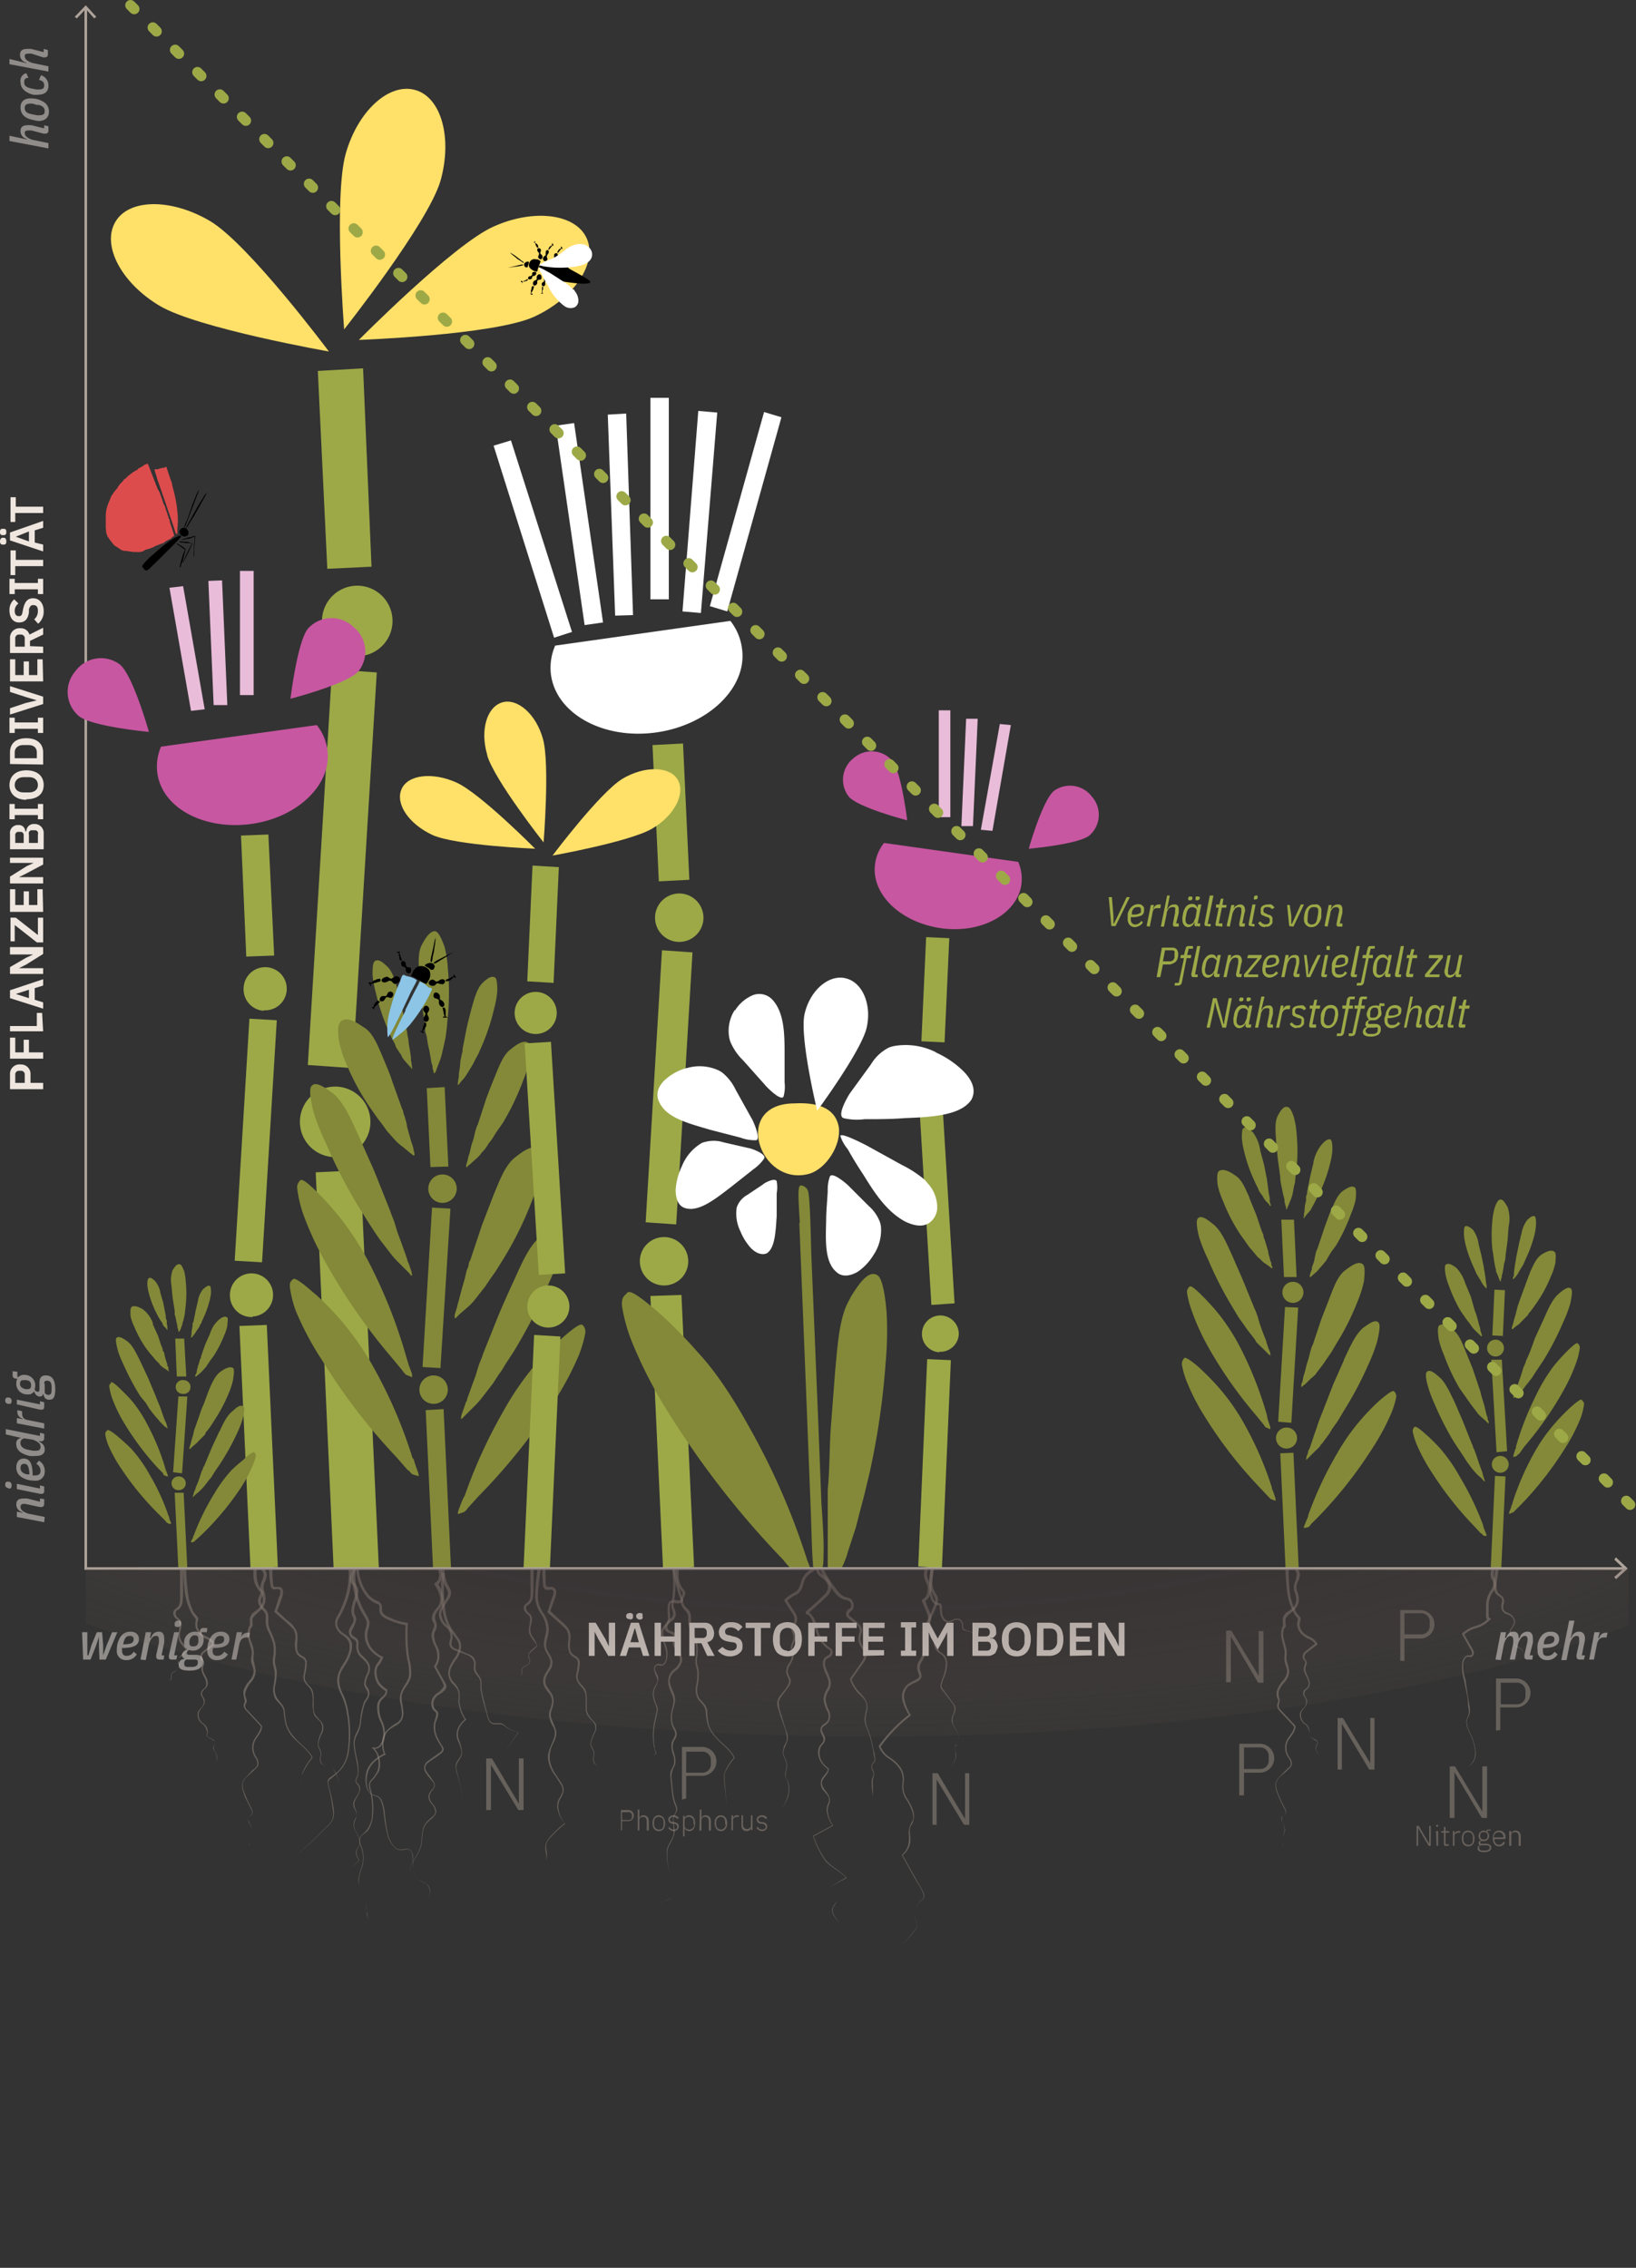 <svg xmlns="http://www.w3.org/2000/svg" viewBox="0 0 310.9 431">
  <rect x="0" y="0" width="310.9" height="431" fill="#333333" stroke="none"/>
  <defs/>
  <defs>
    <radialGradient id="a" cx="158.8" cy="261.1" r="71" gradientTransform="matrix(-.013 .943 -2.825 -.036 898.6 122.7)" gradientUnits="userSpaceOnUse">
      <stop offset="0" stop-color="#3f3334" stop-opacity=".4"/>
      <stop offset=".6" stop-color="#423637" stop-opacity=".4"/>
      <stop offset=".8" stop-color="#4f4240" stop-opacity=".3"/>
      <stop offset="1" stop-color="#645750" stop-opacity=".1"/>
      <stop offset="1" stop-color="#6d5f56" stop-opacity="0"/>
    </radialGradient>
  </defs>
  <g style="isolation:isolate">
    <path fill="none" stroke="#aea39a" stroke-miterlimit="10" stroke-width=".5" d="M308.8 298.1H16.3V1.5"/>
    <path fill="#aea39a" d="M307.1 296l-.3.4 1.8 1.7-1.8 1.6.3.4 2.2-2-2.2-2.1zM18.3 3.2l-.4.3-1.6-1.8-1.7 1.8-.4-.3L16.3 1l2 2.2z"/>
    <path fill="#9d9086" d="M66.6 296.1a15.6 15.6 0 01-.6 8 18.3 18.3 0 01-1.7 3.6 1.8 1.8 0 000 1.7 3.6 3.6 0 001.4 1.3 2.6 2.6 0 011.2 1.7 4.2 4.2 0 01-.3 2c-.4 1.4-1.4 2.4-1.9 3.6a3.8 3.8 0 00-.2 1.8 6 6 0 00.5 1.8 12.6 12.6 0 011.2 3.9 22.6 22.6 0 010 7.9 6.7 6.7 0 01-2 3.5 17.2 17.2 0 01-1.4 1.2.8.8 0 00-.4.8 7.3 7.3 0 00.2 1 29 29 0 01.8 3.8 4.3 4.3 0 01-.1 2 4.8 4.8 0 01-1.3 1.6q-2.7 2.8-5.8 5.4 3-2.6 5.8-5.5a4.7 4.7 0 001.2-1.5 4.2 4.2 0 000-2 28.6 28.6 0 00-.7-3.8 7.3 7.3 0 01-.2-1 1 1 0 01.3-1 16.8 16.8 0 001.6-1.2 6.5 6.5 0 001.8-3.4 22.4 22.4 0 00-.1-7.8 12.1 12.1 0 00-1.2-3.7 6.3 6.3 0 01-.6-2 4.2 4.2 0 01.3-2c.5-1.3 1.4-2.2 1.8-3.5a3.8 3.8 0 00.2-1.8 2.2 2.2 0 00-1-1.5l-.8-.6a3 3 0 01-.6-.8 2.3 2.3 0 01-.1-2.1 17.8 17.8 0 001.6-3.6 15 15 0 00.5-7.6.3.3 0 01.6-.2z" style="fill:#9d9086" opacity=".5"/>
    <path fill="#9d9086" d="M68.6 295.8a8 8 0 00-1 5 13.5 13.5 0 001.4 5l.6 1.1a3.4 3.4 0 01.6 1.3 3.5 3.5 0 01-.2 1.4 3.6 3.6 0 00-.2 1.3 4.2 4.2 0 00.8 2.3 6 6 0 002 1.6.2.2 0 01.2.2 4.3 4.3 0 01-1 1.7 2.6 2.6 0 00-.2 1.6 3.3 3.3 0 00.6 1.6 6 6 0 001.4 1.2.2.2 0 010 .2 1.6 1.6 0 01-.2.8 3.6 3.6 0 01-.6.7 2.1 2.1 0 00-.7 1.2 5.7 5.7 0 00.5 3 5.6 5.6 0 01.5 3.3 3.4 3.4 0 01-.7 1.5 1.5 1.5 0 01-1.6.5l.1-.2a3.4 3.4 0 011.2 2 4.7 4.7 0 010 2.3 3.8 3.8 0 01-.6 1 4.8 4.8 0 01-.7.9 1.4 1.4 0 00-.5.9 3.7 3.7 0 00.2 1 14.3 14.3 0 01.4 4.6 7.2 7.2 0 01-.5 2.2 4 4 0 01-.6 1 6.8 6.8 0 01-.9.7 1.4 1.4 0 00-.5 1 2.6 2.6 0 00.2 1 6.5 6.5 0 01.5 2.3 6.6 6.6 0 01-.4 2.2 7.7 7.7 0 00-.5 2.2 2.6 2.6 0 00.1 1 3.7 3.7 0 00.7 1 4 4 0 01.6 2.1c0 .7 0 1.5.2 2.2a4.8 4.8 0 00.2 1.1 1.4 1.4 0 00.8.9 1.4 1.4 0 01-.8-.9 4.7 4.7 0 01-.3-1l-.1-2.3a4 4 0 00-.6-2.1 3.7 3.7 0 01-.7-1 2.7 2.7 0 01-.2-1 7.8 7.8 0 01.5-2.2 6.5 6.5 0 00.4-2.2 6.4 6.4 0 00-.5-2.2 2.7 2.7 0 01-.2-1.2 1.5 1.5 0 01.6-1 4.9 4.9 0 001.8-3.8 14.2 14.2 0 00-.4-4.5 3.8 3.8 0 01-.2-1.1 1.7 1.7 0 01.5-1 4.6 4.6 0 00.7-.9 3.6 3.6 0 00.5-1 4.5 4.5 0 000-2.2 3 3 0 00-1-1.8.1.1 0 010-.2.1.1 0 01.1 0 1.2 1.2 0 001.3-.5 3 3 0 00.6-1.4 5.2 5.2 0 00-.5-3 6 6 0 01-.6-3.3 2.5 2.5 0 01.9-1.4 1.6 1.6 0 00.7-1.2v.1a6.3 6.3 0 01-1.4-1.2 3.8 3.8 0 01-.7-1.8 3 3 0 01.3-2c.3-.5.8-1 .8-1.5l.2.3a6.5 6.5 0 01-2.2-1.7 4.7 4.7 0 01-1-2.6 4.2 4.2 0 01.2-1.4 3 3 0 00.2-1.2 3 3 0 00-.5-1.1l-.7-1.2a14 14 0 01-1.5-5.2 8.5 8.5 0 011-5.3.3.3 0 11.6.3z" style="fill:#9d9086" opacity=".5"/>
    <path fill="#9d9086" d="M69 293.3a10.5 10.5 0 00-.8 5 8.5 8.5 0 001.7 4.6 4.4 4.4 0 001.9 1.4 1.2 1.2 0 01.6.5 1.3 1.3 0 01.2.8 1.4 1.4 0 00.2 1 2.6 2.6 0 001 .7l1.1.5a11.8 11.8 0 002.4.6.2.2 0 01.2.3 28.8 28.8 0 00.3 6.6 9 9 0 01.3 3.4c-.3 1.2-1.2 2-1.6 3-.4 1 0 2 .1 3.2a3.3 3.3 0 01-.1 1.7 2.6 2.6 0 01-1.2 1.3 10.2 10.2 0 00-1.4.9 2.7 2.7 0 00-.8 1.3 4.7 4.7 0 00.1 3.2.1.1 0 010 .2 9.5 9.5 0 00-2 1.3 4.8 4.8 0 00-1.2 1.8 5.5 5.5 0 00-.3 2.3 2.8 2.8 0 00.8 2 4 4 0 001.1.4 1.6 1.6 0 01.9.8 7.7 7.7 0 01.6 2.2 32.3 32.3 0 00.7 4.6 5.3 5.3 0 001.1 2 1.7 1.7 0 001 .6 4.6 4.6 0 001.1-.1 1.2 1.2 0 011.1.3 2 2 0 01.4 1.1v2.4a2.6 2.6 0 001 2c.7.4 1.5.6 2 1.3a2.4 2.4 0 01-.1 2.3 22 22 0 00-1 2 22.1 22.1 0 011-2 2.4 2.4 0 000-2.3c-.4-.7-1.2-.8-1.9-1.3a2.7 2.7 0 01-1-2l-.1-2.3a2 2 0 00-.3-1.1 1 1 0 00-1-.3 4.6 4.6 0 01-1.2.1 1.8 1.8 0 01-1-.6 5.4 5.4 0 01-1.2-2 32.2 32.2 0 01-.8-4.6 7.6 7.6 0 00-.6-2.3 1.4 1.4 0 00-.8-.7 4 4 0 01-1-.4 3 3 0 01-1-2.1 5.7 5.7 0 01.2-2.4 5 5 0 011.4-2 9.8 9.8 0 012-1.3l-.1.2a5 5 0 01-.2-3.4 3 3 0 011-1.4 10.4 10.4 0 011.3-1 2.3 2.3 0 001.1-1 3 3 0 00.1-1.6c0-.6-.2-1.1-.3-1.7a3.5 3.5 0 01.2-1.7c.4-1.1 1.3-2 1.5-3a8.9 8.9 0 00-.3-3.2 29.3 29.3 0 01-.3-6.8l.2.3a12.3 12.3 0 01-2.6-.7 13 13 0 01-1.2-.5 3 3 0 01-1.1-.8 1.9 1.9 0 01-.3-1.4c0-.4 0-.6-.5-.7a4.9 4.9 0 01-2.1-1.6 9 9 0 01-1.8-5 11 11 0 01.8-5.1.3.3 0 11.5.2z" style="fill:#9d9086" opacity=".5"/>
    <path fill="#9d9086" d="M66.8 294.6a1.3 1.3 0 01.9.9 3.2 3.2 0 01.2 1 5.7 5.7 0 01-.4 2c-.2.7-.5 1.3-.4 1.8.2.5.8 1 1 1.8.1 1.5-.7 2.6-.8 3.9a2 2 0 00.1.8 2 2 0 01.3 1 6.3 6.3 0 01-.8 2 1 1 0 00-.1.7 1.2 1.2 0 00.6.6 1.4 1.4 0 01.7.8 3.7 3.7 0 010 1 2.2 2.2 0 00.7 1.7 6.2 6.2 0 011.3 1.5 2.4 2.4 0 010 2 4.6 4.6 0 00-.6 1.9 1.5 1.5 0 00.4.8 2 2 0 01.3 1c0 .8-.5 1.3-.8 1.8a15 15 0 00-.8 3.8 6.4 6.4 0 01-.6 2 4.3 4.3 0 00-.6 1.7 12 12 0 00.2 2l.4 1.9a8.8 8.8 0 01.1 2 2.4 2.4 0 01-.3 1 .8.8 0 000 .8 2.2 2.2 0 01.6.8 1.9 1.9 0 01-.1 1c-.2.7-.7 1.2-.9 1.8a1.7 1.7 0 000 1l.3.8a1.7 1.7 0 010 1c0 .4-.2.7-.3 1a2.3 2.3 0 00.2 1.8 6.3 6.3 0 01.8 1.9 1.7 1.7 0 01-.2 1 5.8 5.8 0 00-.4.8 2.2 2.2 0 00.5 1.8l-1.5 1.6 1.4-1.6a2.2 2.2 0 01-.5-1.8 5.9 5.9 0 01.5-.9 1.7 1.7 0 00.1-1 6.3 6.3 0 00-.7-1.7 2.4 2.4 0 01-.3-2l.4-.9a1.5 1.5 0 00-.1-1l-.4-.8a1.8 1.8 0 010-1c.3-.7.8-1.2 1-1.8a1.8 1.8 0 000-1c0-.2-.3-.4-.5-.7a1 1 0 010-1 2.2 2.2 0 00.3-1 8.6 8.6 0 00-.2-1.9l-.4-2a12 12 0 01-.2-1.9 4.6 4.6 0 01.6-1.9 6.1 6.1 0 00.6-1.8 14.8 14.8 0 01.8-4c.3-.5.8-1 .7-1.6 0-.6-.7-1-.7-1.8a4.7 4.7 0 01.6-2 2 2 0 000-1.7 6 6 0 00-1.3-1.4 2.7 2.7 0 01-.8-2 3.7 3.7 0 000-.8 1 1 0 00-.6-.6 1.6 1.6 0 01-.7-.8 1.5 1.5 0 010-1.1c.3-.7.8-1.2.8-1.8a1.6 1.6 0 00-.3-.8 2.6 2.6 0 01-.1-1c0-1.5 1-2.7.7-3.8 0-.6-.6-1-1-1.7a2 2 0 01.1-1.2l.3-1a5.1 5.1 0 00.4-1.7 2.6 2.6 0 00-.2-.9c0-.2-.3-.5-.4-.5a.3.3 0 010-.6zM83.9 298.2a2.7 2.7 0 010 1.7 2.6 2.6 0 01-.2.7 1.4 1.4 0 01-.7.7l.1-.5a7.5 7.5 0 011 2 3.1 3.1 0 01-.1 2.2c-.4.8-1 1.2-1.2 1.8a1.8 1.8 0 00-.1.9l.3 1a2 2 0 01-.2 1.1 2.4 2.4 0 00-.3 1 4.7 4.7 0 00.5 1.9 3.9 3.9 0 01-.2 4.2v-.3l1.5 2.7.4.7a1 1 0 010 1 3.9 3.9 0 01-1.2 1 2.3 2.3 0 00-1 1.1 2 2 0 000 1.4 1.1 1.1 0 00.4.5 1 1 0 01.4.8 6.1 6.1 0 01-.5 1.5 4.5 4.5 0 00.4 3 14.5 14.5 0 00.7 1.3 2.7 2.7 0 01.4.7.9.9 0 01-.3.8c-.8.7-1.7 1.2-2.5 1.8a1.4 1.4 0 00-.7 1.2 4 4 0 00.8 1.3l.8 1.2a1.2 1.2 0 01.2.9 1.7 1.7 0 01-.4.7 2.2 2.2 0 00-.6 1.3 2.4 2.4 0 00.6 1.3 2.7 2.7 0 01.7 1.4 1.2 1.2 0 01-.3.8 4.2 4.2 0 01-.5.6 6.9 6.9 0 00-1.1 1 3.2 3.2 0 00-.6 1.4c-.2 1-.1 2-.4 3a12.8 12.8 0 01-1.5 2.8 3.7 3.7 0 00-.4 2.9c.2 1 .7 2 .3 3 .4-1-.1-2-.3-3a3.8 3.8 0 01.4-3 12.8 12.8 0 001.4-2.7c.3-1 .2-2 .4-3a3.3 3.3 0 01.6-1.5 7 7 0 011-1c.5-.4.9-.8.8-1.3a2.6 2.6 0 00-.6-1.3 2.5 2.5 0 01-.7-1.4 2.3 2.3 0 01.7-1.4 1 1 0 00.2-1.4l-1-1.2-.4-.6a1.6 1.6 0 01-.3-.8 1.6 1.6 0 01.7-1.4l2.5-1.8a.6.6 0 00.2-.6 2.6 2.6 0 00-.3-.6 14.2 14.2 0 01-.8-1.4 4.8 4.8 0 01-.4-3 6.3 6.3 0 00.4-1.5.6.6 0 00-.2-.5 1.4 1.4 0 01-.6-.7 2.4 2.4 0 010-1.6 2.6 2.6 0 011.1-1.3 3.5 3.5 0 001-1 .6.6 0 00.1-.5l-.3-.7-1.5-2.7a.2.2 0 010-.2 2.9 2.9 0 00.6-1.8 4.5 4.5 0 00-.5-2 5.2 5.2 0 01-.6-2c0-.9.6-1.5.5-2 0-.3-.3-.6-.4-1a2.3 2.3 0 01.2-1.2c.3-.7 1-1.2 1.2-1.8a2.6 2.6 0 000-1.8 7 7 0 00-.9-1.8.3.3 0 01.1-.4 1.3 1.3 0 00.7-1 2.2 2.2 0 00-.1-1.3.3.3 0 01.5-.3z" style="fill:#9d9086" opacity=".5"/>
    <path fill="#9d9086" d="M84.5 297.7a7.4 7.4 0 00.2 2.4 6.2 6.2 0 00.4 1 5.5 5.5 0 00.3.6 1.8 1.8 0 01.3.7 2.1 2.1 0 01-.3 1.4l-.7 1c-.4.8-1 1.4-.8 2.2a3.2 3.2 0 001.2 2 2.7 2.7 0 01.9 2.4 3 3 0 00-.2 1.1 1 1 0 00.7.8l2.3 1a2.8 2.8 0 011.1.6 1.8 1.8 0 01.5 1.3 3.6 3.6 0 000 1.2 3.5 3.5 0 00.6 1 2.6 2.6 0 01.5 1.2v1.3a23.5 23.5 0 00.5 2.4l.6 2.4a5 5 0 00.4 1.2 1.1 1.1 0 001 .6h1.2a2.5 2.5 0 011 .7 5.5 5.5 0 002.4 1l-2.6 3.6 2.5-3.6a5.6 5.6 0 01-2.3-.9 2.4 2.4 0 00-1-.6h-1.3a1.3 1.3 0 01-1-.7 5.2 5.2 0 01-.4-1.2l-.7-2.5a23 23 0 01-.5-2.4v-1.3a2.3 2.3 0 00-.5-1 3.8 3.8 0 01-.7-1.1 3.8 3.8 0 010-1.3 1.5 1.5 0 00-.4-1 2.5 2.5 0 00-1-.7l-2.4-.9a1.5 1.5 0 01-.9-1 3.3 3.3 0 01.2-1.3 2.3 2.3 0 00-.8-2 3.6 3.6 0 01-1.4-2.3 2.4 2.4 0 01.3-1.3l.6-1.1c.4-.7 1-1.5.8-2.1a6.9 6.9 0 00-.5-1 6.7 6.7 0 01-.5-1.3 8 8 0 01-.2-2.6.3.3 0 11.6 0z" style="fill:#9d9086" opacity=".5"/>
    <path fill="#9d9086" d="M84.5 299.2a28.7 28.7 0 00.2 7.3 8.7 8.7 0 001.4 3.4l1 1.4a2.6 2.6 0 01.5 2 5 5 0 01-.7 1.8 13.6 13.6 0 00-1 1.5 3.1 3.1 0 00-.4 1.7 2.8 2.8 0 00.8 1.5 4.1 4.1 0 011 1.7 7.5 7.5 0 010 1.8 7.5 7.5 0 001.2 3.4.1.1 0 010 .2 4.6 4.6 0 00-1.3 1.7 2.9 2.9 0 000 2 9 9 0 01.6 2.2 2 2 0 01-.2 1.1l-.6 1a1.7 1.7 0 00-.3 1 5.7 5.7 0 00.2 1l.5 2.1a34.9 34.9 0 01.7 4.4 34.9 34.9 0 00-.7-4.3l-.6-2.2a5.8 5.8 0 01-.2-1 1.8 1.8 0 01.3-1.2l.6-.9a1.9 1.9 0 00.2-1 8.9 8.9 0 00-.7-2 3 3 0 010-2.3 4.8 4.8 0 011.4-1.8v.2a7.8 7.8 0 01-1.3-3.6 7.5 7.5 0 000-1.8 3.9 3.9 0 00-1-1.4 3.1 3.1 0 01-.9-1.8 3.5 3.5 0 01.4-1.9 13.7 13.7 0 011-1.6 4.7 4.7 0 00.6-1.6 2.2 2.2 0 00-.4-1.6l-1.1-1.5a9.2 9.2 0 01-1.5-3.5 29.3 29.3 0 01-.3-7.4.3.3 0 01.6 0zM101.4 297v4.2a20.2 20.2 0 01-.1 2.2 2.6 2.6 0 01-.4 1.1c-.2.4-.6.5-.8.7a.7.7 0 000 .8c0 .3.4.5.7.8a1.6 1.6 0 01.3 1.1 7.2 7.2 0 01-.2 1 2.5 2.5 0 00.2 2 5.4 5.4 0 011 2l-.8.7a4.1 4.1 0 00-.7.7c-.2.2 0 .6 0 .9a1 1 0 010 1 3.5 3.5 0 01-1 .6.8.8 0 00-.4.8 1.3 1.3 0 010 .5.5.5 0 01-.4.3l-1 .3 1-.3a.5.5 0 00.3-.3 1.2 1.2 0 000-.5.9.9 0 01.5-.9 3.5 3.5 0 00.9-.5 1 1 0 000-1 1.4 1.4 0 010-1 4 4 0 01.7-.8l.8-.6c-.2-.6-.7-1-1.1-1.7a2.2 2.2 0 01-.4-1 4.9 4.9 0 01.1-1.2c.1-.7.3-1.4-.1-1.9-.2-.2-.6-.4-.8-.8a1.1 1.1 0 010-1.2l.8-.7a2.3 2.3 0 00.3-1 20.3 20.3 0 000-2V297a.3.3 0 01.6 0zM34.8 298v4.2a20.5 20.5 0 01-.1 2.2 2.6 2.6 0 01-.4 1.1c-.2.4-.7.5-.8.7a.7.7 0 000 .8c0 .3.4.5.7.8a1.6 1.6 0 01.3 1.1 7.2 7.2 0 01-.2 1 2.5 2.5 0 00.2 2 5.4 5.4 0 011 2l-.8.7a4.2 4.2 0 00-.8.6c-.1.3 0 .7.2 1a1 1 0 01-.2 1 3.5 3.5 0 01-.9.6.8.8 0 00-.4.8 1.3 1.3 0 010 .5.5.5 0 01-.5.3l-1 .3 1-.3a.5.5 0 00.4-.3 1.2 1.2 0 000-.5.9.9 0 01.5-.9 3.5 3.5 0 00.9-.5 1 1 0 000-1 1.4 1.4 0 010-1 4 4 0 01.7-.8l.8-.6c-.2-.6-.8-1-1.2-1.7a2.2 2.2 0 01-.3-1 4.8 4.8 0 01.1-1.2c.1-.7.3-1.4-.1-1.9-.2-.2-.6-.4-.8-.8a1.1 1.1 0 010-1.2l.8-.7a2.2 2.2 0 00.3-1 20 20 0 000-2V298a.3.3 0 01.6 0z" style="fill:#9d9086" opacity=".5"/>
    <path fill="#9d9086" d="M102.9 297l-.4 3.2a32.3 32.3 0 00-.3 3.3 5.7 5.7 0 001 3 5.8 5.8 0 011.1 3.2c0 1.1-.6 2.2-.5 3.2.1 1 1.1 1.8 1.2 3a2.8 2.8 0 01-.6 1.7 4.5 4.5 0 00-.7 1.4 2 2 0 00.2 1.5l.9 1.3a2.8 2.8 0 01.4 1.7 6.8 6.8 0 01-.4 1.6 2.3 2.3 0 000 1.5l.6 1.5a3.2 3.2 0 01.3 1.7 6.4 6.4 0 01-.6 1.6 5.4 5.4 0 00-.6 3.2 6.6 6.6 0 001.3 2.9l.9 1.4a2.3 2.3 0 01.4 1.6 6 6 0 01-.7 1.5 3 3 0 00-.3 1.6 5.7 5.7 0 001.3 3 21.2 21.2 0 00-2.5 2.3 5.1 5.1 0 00-1 1.3 3.4 3.4 0 000 1.7 3.3 3.3 0 01-.2 1.7 5 5 0 00-.4 1.6v1.7a2.4 2.4 0 01-.4 1.7 2.4 2.4 0 00.4-1.7v-1.7a5 5 0 01.4-1.6 3.3 3.3 0 000-1.7 3.5 3.5 0 01.1-1.7 5.2 5.2 0 011-1.4 21.3 21.3 0 012.5-2.3 5.8 5.8 0 01-1.4-3 3.1 3.1 0 01.3-1.6 6 6 0 00.7-1.4 2.1 2.1 0 00-.4-1.5l-.9-1.4a6.8 6.8 0 01-1.4-3c-.5-2.4 2-4.2 1-6.3-.3-.5-.6-1-.7-1.5a2.6 2.6 0 010-1.8 6.7 6.7 0 00.4-1.5 2.4 2.4 0 00-.4-1.5c-.3-.4-.7-.8-1-1.4a2.5 2.5 0 01-.2-1.7c.3-1.2 1.3-1.9 1.3-3 0-1-1-1.7-1.2-3-.2-1.2.4-2.2.4-3.3a5.4 5.4 0 00-1-2.9 6.2 6.2 0 01-1.1-3.2 32.4 32.4 0 01.2-3.3l.4-3.3a.3.3 0 11.6 0z" style="fill:#9d9086" opacity=".5"/>
    <path fill="#9d9086" d="M103.7 297.3a22.4 22.4 0 000 2.6v1.3c.2.4.3.4.7.4a1.3 1.3 0 01.8.1 1 1 0 01.5.8 3.6 3.6 0 01-.3 1.4l-.9 2.5v-.3l1.7 1.6.9.8a6.3 6.3 0 01.9 1c1 1.5-.2 3.3.6 4.6a2.5 2.5 0 00.9.7 1.5 1.5 0 01.7 1 9.6 9.6 0 01-.4 2.5 2.1 2.1 0 00.1 1 3.4 3.4 0 00.7 1 2.8 2.8 0 01.7 1 4.5 4.5 0 01.2 1.2v2.4a2.7 2.7 0 00.4 1.1 5.8 5.8 0 00.7.9 2.2 2.2 0 01.7 1 2.3 2.3 0 01-.2 1.3 7.5 7.5 0 00-.8 2.2 2.3 2.3 0 00.4 1 1.8 1.8 0 01.2 1.3 1.9 1.9 0 000 1.1 1.2 1.2 0 00.8.8 2.9 2.9 0 011.2.3 2.7 2.7 0 01.7 1 11.3 11.3 0 01.8 2.2 11.2 11.2 0 00-.8-2.2 2.6 2.6 0 00-.7-1 2.9 2.9 0 00-1.2-.3 1.3 1.3 0 01-.9-.7 2 2 0 010-1.2 1.6 1.6 0 00-.2-1.2 2.4 2.4 0 01-.4-1.1 7.5 7.5 0 01.8-2.3 2.1 2.1 0 00.1-1.1 2 2 0 00-.6-1 6 6 0 01-.8-.9 3 3 0 01-.4-1.2v-2.4a2.9 2.9 0 00-.9-2 3.6 3.6 0 01-.7-1 2.4 2.4 0 01-.2-1.3 10 10 0 00.3-2.3 1.1 1.1 0 00-.5-.8 2.7 2.7 0 01-1-.8 4.2 4.2 0 01-.3-2.5 3.2 3.2 0 00-.4-2.1 20.5 20.5 0 00-1.7-1.6l-1.8-1.6a.2.2 0 010-.3l.8-2.5a3.4 3.4 0 00.3-1.2c0-.3-.3-.4-.7-.4a1.3 1.3 0 01-.8 0 1.1 1.1 0 01-.5-.8l-.1-1.4a22.8 22.8 0 010-2.7.3.3 0 11.6 0zM51.8 297.3a22 22 0 000 2.6l.1 1.3c.1.4.2.4.7.4a1.3 1.3 0 01.8.1 1 1 0 01.4.8 3.6 3.6 0 01-.3 1.4l-.9 2.5v-.3l1.7 1.6 1 .8a6.3 6.3 0 01.8 1c1 1.5-.1 3.3.6 4.6a2.5 2.5 0 00.9.7 1.5 1.5 0 01.7 1 9.6 9.6 0 01-.3 2.4 2.1 2.1 0 000 1.1 3.3 3.3 0 00.7 1 2.8 2.8 0 01.7 1 4.5 4.5 0 01.2 1.2v2.4a2.7 2.7 0 00.4 1.1 6 6 0 00.8.9 2.2 2.2 0 01.6 1 2.3 2.3 0 01-.1 1.3 7.5 7.5 0 00-.8 2.2 2.3 2.3 0 00.3 1 1.8 1.8 0 01.2 1.3 1.9 1.9 0 000 1.1 1.2 1.2 0 00.9.8 2.9 2.9 0 011.1.3 2.7 2.7 0 01.8 1 11.2 11.2 0 01.8 2.2 11.3 11.3 0 00-.9-2.2 2.6 2.6 0 00-.7-1 2.9 2.9 0 00-1.1-.3 1.3 1.3 0 01-1-.7 2 2 0 010-1.2 1.6 1.6 0 00-.2-1.2 2.4 2.4 0 01-.3-1.1 7.5 7.5 0 01.7-2.3 2.1 2.1 0 00.1-1.1 2 2 0 00-.5-1 6 6 0 01-.9-.9 3 3 0 01-.3-1.2c-.2-.8 0-1.6-.1-2.4a2.9 2.9 0 00-.8-2 3.6 3.6 0 01-.8-1 2.4 2.4 0 01-.1-1.3 9.9 9.9 0 00.3-2.3 1.1 1.1 0 00-.6-.8 2.7 2.7 0 01-1-.8 4.2 4.2 0 01-.3-2.5 3.2 3.2 0 00-.3-2.1A20.5 20.5 0 0054 308l-1.8-1.6a.2.2 0 010-.3l.8-2.5a3.3 3.3 0 00.3-1.2c0-.3-.3-.4-.7-.4a1.3 1.3 0 01-.8 0 1.1 1.1 0 01-.4-.8l-.2-1.4a22.8 22.8 0 010-2.7.3.3 0 11.6 0zM128 296.3a23.4 23.4 0 010 8.6 1.7 1.7 0 00.2.9 2.4 2.4 0 01.2 1.2 1.6 1.6 0 01-.6 1 2.9 2.9 0 00-.8.7 1 1 0 00-.1.8c0 .2.3.4.6.5.3.1.7.2 1 .7a1.8 1.8 0 01-.2 1.2c-.3 1.2 1.6 2.2 1.3 3.9a3.3 3.3 0 01-1.3 1.8 2.4 2.4 0 00-1 1.7c-.1 1.3 1.1 2.5 1 4a17.1 17.1 0 01-.5 2 5.2 5.2 0 000 2.1 4.1 4.1 0 00.4 1 2.7 2.7 0 01.4 1 1.7 1.7 0 01-.3 1.1 2.2 2.2 0 00-.4 1c-.3 1.2.9 2.6.3 4.1a4.5 4.5 0 00-.6 2l.2 2.1a17.2 17.2 0 00.3 2.1 9 9 0 00.3 1 2.9 2.9 0 01.3 1 2.2 2.2 0 01-.4 1 2.2 2.2 0 00-.3 1l.2 2.2c0 1.5-1.3 2.6-1.4 4a16 16 0 00.5 4.2l.8 4.2-1.3.7-.7.3a.7.7 0 00-.5.6 2.5 2.5 0 00.5 1.4 2.2 2.2 0 01.2.8.7.7 0 01-.2.6.7.7 0 00.2-.6 2.2 2.2 0 00-.2-.8 2.5 2.5 0 01-.5-1.4.8.8 0 01.5-.6l.6-.3 1.4-.7-.8-4.2a16 16 0 01-.6-4.2c0-1.5 1.5-2.6 1.3-4l-.1-2.1a2.3 2.3 0 01.2-1 2 2 0 00.4-1 2.7 2.7 0 00-.3-1 9.1 9.1 0 01-.3-1 17.5 17.5 0 01-.3-2.2l-.2-2a3 3 0 01.1-1.2l.5-1a3.1 3.1 0 00-.1-2 5.3 5.3 0 01-.3-2.1c.1-.8.8-1.3.7-2a2.4 2.4 0 00-.3-.8 4.4 4.4 0 01-.4-1 5.5 5.5 0 010-2.3 19 19 0 00.4-2c0-1.3-1.2-2.5-1-4a2.8 2.8 0 011-2 3 3 0 001.2-1.6 2.5 2.5 0 00-.6-1.8 6 6 0 01-.6-1 1.9 1.9 0 01-.1-1.1c.1-.4.2-.7.1-1l-.7-.4a1.4 1.4 0 01-1-.8 1.4 1.4 0 01.3-1.2 3.3 3.3 0 01.8-.8 1.1 1.1 0 00.5-.7 1.9 1.9 0 00-.2-1 2.3 2.3 0 01-.1-1 22.8 22.8 0 00-.2-8.5.3.3 0 01.6 0zM129.8 294.7a12.8 12.8 0 00-.8 5.2 4 4 0 001 2.3 1 1 0 01.2.8 3.7 3.7 0 01-.3.7 1.3 1.3 0 000 1.1 3.5 3.5 0 00.8 1 2.1 2.1 0 01.6 1.4v1.3a3.8 3.8 0 00.2 1.2 15.5 15.5 0 011 2.6 8 8 0 010 2.7 4.2 4.2 0 000 1.3 11.8 11.8 0 01.3 1.3 11.5 11.5 0 01-.2 2.7 3.4 3.4 0 00.3 2.5l.9 1a2.7 2.7 0 01.6 1.3 14.6 14.6 0 00.3 2.7 6.4 6.4 0 001.3 2.2c1.2 1.4 2.8 2.4 3.6 4v.1a9.5 9.5 0 00-1.4 2 6 6 0 00-.5 1v1.2l.4 4.9-.5-4.8v-1-.2a6 6 0 01.5-1.2 9.6 9.6 0 011.4-2v.1c-.8-1.6-2.4-2.6-3.6-4a6.6 6.6 0 01-1.4-2.3 14.5 14.5 0 01-.4-2.6 2.4 2.4 0 00-.5-1.2l-.9-1a3.7 3.7 0 01-.4-2.7 11.3 11.3 0 00.2-2.6 11.9 11.9 0 00-.3-1.3 4.6 4.6 0 010-1.4 7.7 7.7 0 000-2.6 15.6 15.6 0 00-1-2.5 4.2 4.2 0 01-.4-1.3v-1.4a1.6 1.6 0 00-.5-1 3.9 3.9 0 01-.8-1.2 1.8 1.8 0 010-1.5c.2-.4.3-.8.1-1a4.5 4.5 0 01-1.1-2.5 13.4 13.4 0 01.7-5.5.3.3 0 01.6.2z" style="fill:#9d9086" opacity=".5"/>
    <path fill="#9d9086" d="M49.5 294.7a12.8 12.8 0 00-.7 5.2 4 4 0 001 2.3 1 1 0 01.2.8 3.7 3.7 0 01-.3.7 1.3 1.3 0 000 1.1 3.5 3.5 0 00.7 1 2.1 2.1 0 01.6 1.4v1.3a3.8 3.8 0 00.3 1.2 15.5 15.5 0 011 2.6 8 8 0 010 2.7 4.2 4.2 0 000 1.3 11.8 11.8 0 01.3 1.3 11.5 11.5 0 01-.3 2.7 3.4 3.4 0 00.4 2.5l.8 1a2.7 2.7 0 01.6 1.3 14.6 14.6 0 00.4 2.7 6.4 6.4 0 001.3 2.2c1.1 1.4 2.8 2.4 3.6 4v.1a9.5 9.5 0 00-1.4 2 6 6 0 00-.5 1l-.1.3v.3a5.7 5.7 0 000 .6l.4 4.9-.4-4.8v-1-.2a6 6 0 01.5-1.2 9.6 9.6 0 011.4-2v.1c-.8-1.6-2.4-2.6-3.7-4a6.6 6.6 0 01-1.3-2.3 14.5 14.5 0 01-.4-2.6 2.4 2.4 0 00-.6-1.2l-.9-1a3.7 3.7 0 01-.4-2.7 11.3 11.3 0 00.2-2.6 11.9 11.9 0 00-.3-1.3 4.6 4.6 0 010-1.4 7.7 7.7 0 000-2.7 15.6 15.6 0 00-1-2.4 4.2 4.2 0 01-.4-1.4v-1.3a1.6 1.6 0 00-.4-1 3.9 3.9 0 01-.9-1.2 1.8 1.8 0 010-1.5c.2-.4.4-.8.2-1a4.5 4.5 0 01-1.2-2.5 13.4 13.4 0 01.7-5.5.3.3 0 11.6.2zM128.3 296a24.8 24.8 0 001.5 8 .3.3 0 010 .3 1 1 0 01-.7.4 2.1 2.1 0 01-.6 0c-.4-.1-.8-.2-1 0a1.3 1.3 0 00-.2.9 10.5 10.5 0 000 1.1 5.2 5.2 0 010 1.3 1.7 1.7 0 01-.6 1 1.8 1.8 0 00-.6.9 2.2 2.2 0 000 1c.1.8.4 1.5.6 2.2a4.4 4.4 0 010 2.4 1.4 1.4 0 01-.7 1c-.5.2-.9-.1-1.1 0a.7.7 0 00-.4.9 6.2 6.2 0 00.5 1 1.8 1.8 0 010 1.2 4.4 4.4 0 01-.4 1 2.8 2.8 0 00-.2 2.3 6.1 6.1 0 00.3 1 2 2 0 01.3 1.2l-.5 2.3a12.6 12.6 0 00-.1 4.6c0 .4.2.7.3 1.1 0 .3-.3.4-.4.5a2 2 0 00-.4.4 3.6 3.6 0 00-.5 2.3 3.6 3.6 0 01.5-2.3 2 2 0 01.4-.4c.1-.2.3-.3.3-.5l-.3-1a12.7 12.7 0 010-4.7l.5-2.3a1.8 1.8 0 00-.2-1 6.2 6.2 0 01-.4-1.2 3 3 0 01.2-2.3 4.3 4.3 0 00.5-1 1.6 1.6 0 00-.2-1 6.2 6.2 0 01-.4-1.2 1 1 0 01.5-1.1c.4-.2.8.1 1.1 0a1.2 1.2 0 00.6-.8 4 4 0 00-.1-2.3l-.7-2.2a2.5 2.5 0 010-1.2 2.1 2.1 0 01.7-1c.6-.5.6-1.3.5-2a10.7 10.7 0 010-1.2 1.7 1.7 0 01.3-1.2 1 1 0 01.7-.3 3.6 3.6 0 01.7 0c.3.1.6.1.8-.1v.2a25.4 25.4 0 01-1.7-8 .3.3 0 01.6-.1zM155.8 297.2c-.2.1-.3.7-.2 1.1a1.7 1.7 0 00.8 1 3.7 3.7 0 011.2 1.2 2.2 2.2 0 01.3 1.7 3 3 0 01-1 1.4l-1.1 1-2.3 2.1-.2-.4a1.6 1.6 0 011 .7 4.2 4.2 0 01.6 1c.3.6.4 1.4.6 2a5.6 5.6 0 002.4 3.3 1 1 0 01.2 1.2 1.1 1.1 0 01-.5.5l-.4.2c-.5.3-.5 1.1-.3 1.7l.8 2a2.7 2.7 0 01-.1 2.2 3.6 3.6 0 00-.7 1.9 6.1 6.1 0 00.6 2 2.4 2.4 0 010 2.2c-.4.7-1.3.8-1.3 1.5 0 .6.7 1.1.6 2a2.1 2.1 0 01-.6 1 1.8 1.8 0 00-.4.9 3.2 3.2 0 00.3 2 4.6 4.6 0 001.4 1.5c0 1.2-1.2 1.7-1.3 2.7 0 1 .9 1.6 1.3 2.5a1.8 1.8 0 01.1 1.5 3 3 0 00-.3 1.4 5.9 5.9 0 001 2.7.1.1 0 010 .1l-3.7 2v-.1a17.5 17.5 0 002.3 4.6c1.1 1.3 2.8 2 4 3.4l-3.3 1.8a5.6 5.6 0 001.4 2.3c.1.5-.3.9-.5 1.2a1.6 1.6 0 00-.2 1.3c.2.8 1 1.4 1.3 2.2a8.3 8.3 0 01.6 2.6 8.2 8.2 0 00-.6-2.6c-.3-.8-1.2-1.3-1.4-2.2a1.6 1.6 0 01.2-1.3c.2-.4.7-.7.6-1.2a5.7 5.7 0 01-1.4-2.3l3.2-1.9v.1c-1.1-1.3-2.9-2-4-3.3a17.6 17.6 0 01-2.3-4.7l3.7-2a6.1 6.1 0 01-1.1-2.7 3.2 3.2 0 01.3-1.5 1.5 1.5 0 000-1.3 11.6 11.6 0 00-1-1.2 2.2 2.2 0 01-.4-1.5c0-1.1 1.3-1.6 1.3-2.5a5 5 0 01-1.4-1.5 3.5 3.5 0 01-.4-2.2 2.2 2.2 0 01.5-1 1.8 1.8 0 00.5-.8c0-.7-.6-1.2-.6-2a1.3 1.3 0 01.6-1 2.8 2.8 0 00.8-.7 2 2 0 00-.2-2 6.4 6.4 0 01-.6-2 4 4 0 01.7-2.1 2.2 2.2 0 00.1-1.9c-.2-.6-.6-1.2-.8-2a3.3 3.3 0 01-.1-1.1 1.3 1.3 0 01.5-1l.5-.3a.6.6 0 00.3-.3.5.5 0 000-.7 6 6 0 01-2.6-3.4l-.7-2c-.2-.7-.6-1.3-1.1-1.4a.3.3 0 01-.2-.3.3.3 0 010-.2l2.3-2 1.1-1.1a2.4 2.4 0 00.8-1.2 1.6 1.6 0 00-.2-1.2 3.1 3.1 0 00-1-1 2.3 2.3 0 01-1-1.3 2.5 2.5 0 01-.1-1 1.2 1.2 0 01.4-.8.3.3 0 11.4.5z" style="fill:#9d9086" opacity=".5"/>
    <path fill="#9d9086" d="M155.8 297.5a9.2 9.2 0 01-1.9 1.6 3.1 3.1 0 00-1.2 1.8 5.3 5.3 0 01-.4 1.2 2.7 2.7 0 01-1 1 7 7 0 00-1.8 1.2v-.3l1.4 2.2a2.8 2.8 0 01.6 1.4 2.6 2.6 0 01-.4 1.3 1.4 1.4 0 00-.2 1.1 2.7 2.7 0 01.3 1.4 8.3 8.3 0 01-.5 1.3 1.8 1.8 0 000 1.2 2.2 2.2 0 010 1.4 7 7 0 01-.6 1.2 2.6 2.6 0 00-.4 1.1 2.5 2.5 0 00.4 1.2 1.6 1.6 0 010 1.4 7.7 7.7 0 01-.8 1.1c-.5.8-1.2 1.4-1.3 2.2a7.7 7.7 0 00.5 2.5l.8 2.6a9.7 9.7 0 01.4 1.2 2.5 2.5 0 01-.2 1.4l-.5 1.2a2 2 0 000 1.3l.5 1.2a3.5 3.5 0 010 1.3 4.8 4.8 0 00-.2 1.3c0 .4.4.8.5 1.2a4.9 4.9 0 010 2.7 10.4 10.4 0 01-1.2 2.3 10.4 10.4 0 001.1-2.4 4.8 4.8 0 000-2.6c0-.4-.4-.7-.5-1.2a4.8 4.8 0 01.2-1.3 3.4 3.4 0 000-1.3l-.5-1.2a2.1 2.1 0 010-1.4c0-.4.3-.8.5-1.2a2.3 2.3 0 00.1-1.2 9.7 9.7 0 00-.3-1.3l-.9-2.5-.4-1.3a3.3 3.3 0 01-.2-1.3 2.6 2.6 0 01.6-1.3l.8-1a7.5 7.5 0 00.7-1.1 1.3 1.3 0 000-1.2 2.8 2.8 0 01-.4-1.3 3 3 0 01.4-1.3 2.7 2.7 0 00.6-2.3 2.2 2.2 0 010-1.5 9 9 0 00.4-1.2 2.3 2.3 0 00-.3-1.1 1.8 1.8 0 01.2-1.5 2.2 2.2 0 00.3-1.1 2.4 2.4 0 00-.5-1.1l-1.4-2.2a.3.3 0 010-.3 7 7 0 012-1.4 2.1 2.1 0 00.7-.8 5.2 5.2 0 00.4-1 3.7 3.7 0 011.4-2.2 8.9 8.9 0 001.7-1.5.3.3 0 11.5.4z" style="fill:#9d9086" opacity=".5"/>
    <path fill="#9d9086" d="M156 296.8a10.6 10.6 0 001.4 3 20.6 20.6 0 002 2.8 3.3 3.3 0 001.2.9 8.5 8.5 0 01.8.2 1.4 1.4 0 01.7.8 1.6 1.6 0 01.1 1 1.4 1.4 0 01-.6.8.8.8 0 00-.3.5c0 .2.1.3.4.5l1.3 1.1a2.7 2.7 0 01.6.7 1.4 1.4 0 01.2 1 5.6 5.6 0 00-.3 1.5 4 4 0 00.6 1.5 2.8 2.8 0 01.5 1.8 1.9 1.9 0 01-.3.8l-.5.7-2 2.8v-.1a7.1 7.1 0 001.8 2.8 5.6 5.6 0 011 1.4 3 3 0 01.2 1.7 12.9 12.9 0 00-.3 1.7 4.2 4.2 0 00.3 1.6 18 18 0 011 3.3l.4 1.7.1.8a1 1 0 01-.2.9c-.2.2-.4.4-.4.7a1.3 1.3 0 00.2.7 1.5 1.5 0 01.2.9 6.1 6.1 0 01-.2.8 6.6 6.6 0 000 1.7v1.7l.4 3.4-.4-3.4-.2-1.7a6.6 6.6 0 010-1.7 6.3 6.3 0 00.3-.8 1.4 1.4 0 00-.2-.8 1.4 1.4 0 01-.2-.9c0-.3.3-.5.4-.7.4-.4.1-1 0-1.6 0-.6-.2-1.1-.3-1.7a17.9 17.9 0 00-1-3.2 4.3 4.3 0 01-.4-1.7 12.8 12.8 0 01.3-1.7 2.7 2.7 0 00-.1-1.6 5.5 5.5 0 00-1.1-1.3 7.4 7.4 0 01-1.9-3l2-2.9a3.6 3.6 0 00.7-1.4 2.4 2.4 0 00-.4-1.5 4.4 4.4 0 01-.7-1.6 5.6 5.6 0 01.3-1.7c0-.5-.3-1-.7-1.3l-1.3-1a3 3 0 01-.4-.4.8.8 0 01-.2-.5 1.2 1.2 0 01.5-1c.3-.1.4-.2.4-.4a1.1 1.1 0 000-.7c-.2-.5-.7-.6-1.3-.7a3.8 3.8 0 01-1.5-1 21 21 0 01-2-2.9 11.2 11.2 0 01-1.5-3.1.3.3 0 01.6-.2zM176.5 298.1a1.9 1.9 0 00-.3 1.4c0 .5.4.9.6 1.5a3.6 3.6 0 010 1.9 2.2 2.2 0 01-1.2 1.5l.2-.3.5 1.4a11.4 11.4 0 01.6 1.4 1.8 1.8 0 010 1 2.6 2.6 0 01-.5.7 2.9 2.9 0 00-.5 1.3 23.8 23.8 0 000 3 6.8 6.8 0 01-.1 1.5 5.4 5.4 0 01-.7 1.5 2 2 0 00-.3 1.2c0 .5.4.9.3 1.6a1.2 1.2 0 01-.5.7 4 4 0 01-.7.4 6.2 6.2 0 00-1.3.7 2.7 2.7 0 00-.7 2.6 8.5 8.5 0 001.1 2.7.2.2 0 010 .3 28.9 28.9 0 00-5.7 5.9v-.2a4.4 4.4 0 001.8 2.2 7.2 7.2 0 012.1 2 4.2 4.2 0 01.5 3 4.2 4.2 0 00.6 2.7 9.8 9.8 0 011.3 2.6 3.7 3.7 0 010 1.5 2.2 2.2 0 01-.2.7 4.6 4.6 0 00-.4.7c-.3.8.1 1.9 0 2.8a3.8 3.8 0 01-1.5 2.6v-.1l2.4 4.3 1.2 2.1a5 5 0 01.5 1.1 1 1 0 01-.4 1.1 3 3 0 00-1.2 2 4.6 4.6 0 00.2 2.4 1.2 1.2 0 01-.2 1.2l-.8 1-1.6 1.8 1.6-1.9.8-1a1.1 1.1 0 00.2-1 4.7 4.7 0 01-.2-2.5 3.1 3.1 0 011.1-2 .9.9 0 00.4-1 5 5 0 00-.5-1.2l-1.2-2-2.4-4.3v-.1a3.6 3.6 0 001.3-2.5 5.6 5.6 0 000-1.4 3.4 3.4 0 01.2-1.5 4.5 4.5 0 01.3-.7 2 2 0 00.3-.6 3.5 3.5 0 00-.1-1.4 9.6 9.6 0 00-1.3-2.6 4.4 4.4 0 01-.6-2.9 4 4 0 00-.5-2.7 7 7 0 00-2.1-2 4.7 4.7 0 01-1.9-2.3.2.2 0 010-.1 29.2 29.2 0 015.8-6v.2a8.8 8.8 0 01-1.3-2.8 3 3 0 01.9-3 6.5 6.5 0 011.3-.8c.4-.2 1-.5 1-.8 0-.4-.3-.8-.4-1.4a2.5 2.5 0 01.4-1.6c1.2-1.7.5-3.7.7-5.8a3.4 3.4 0 01.6-1.5 1.3 1.3 0 00.3-1.3 11.4 11.4 0 00-.5-1.3l-.6-1.4a.3.3 0 01.2-.4 1.7 1.7 0 00.8-1.2 3 3 0 000-1.5 8 8 0 01-.6-1.6 2.4 2.4 0 01.5-1.9.3.3 0 01.4.4z" style="fill:#9d9086" opacity=".5"/>
    <path fill="#9d9086" d="M177.9 297c-.6 1.6-1 3.4-.5 5a12.9 12.9 0 00.6 1.1 2.1 2.1 0 01.2 1.5 16.9 16.9 0 01-1 2.4 3.6 3.6 0 00-.3 2.5 9 9 0 00.6 1 4.2 4.2 0 01.3 1.4 4.6 4.6 0 00.3 1.2 2.2 2.2 0 00.8 1 2.2 2.2 0 01.9 1 3.5 3.5 0 01.2 1.4 8.3 8.3 0 01-.7 2.6 8.3 8.3 0 00-.4 1.2c0 .4.3.7.5 1l1.6 2.2a2.1 2.1 0 01.6 1.2 3.2 3.2 0 01-.4 1.3 2.6 2.6 0 00.3 2.4 3.7 3.7 0 01.7 2.5 1 1 0 01-.3.6l-.4.5a1.8 1.8 0 00.1.6 3.4 3.4 0 010 .7 3 3 0 01-.9 2.4 3 3 0 001-2.4 3.4 3.4 0 00-.1-.6 1.8 1.8 0 01-.1-.7c0-.2.2-.4.4-.5a1 1 0 00.3-.6 3.6 3.6 0 00-.7-2.4 4.2 4.2 0 01-.6-1.2 2.2 2.2 0 01.2-1.4 3 3 0 00.3-1.2 2 2 0 00-.5-1.1l-1.6-2.1-.4-.5a1 1 0 01-.2-.7 8.4 8.4 0 01.4-1.3 8 8 0 00.6-2.5 2.2 2.2 0 00-1-2.2 2.5 2.5 0 01-1-1 4.9 4.9 0 01-.3-1.3 3.8 3.8 0 00-.3-1.2 8.5 8.5 0 01-.6-1.2 4 4 0 01.2-2.7 17.3 17.3 0 001-2.4 1.6 1.6 0 00-.2-1.1 12.3 12.3 0 01-.6-1.2c-.7-1.8-.1-3.7.4-5.4a.3.3 0 01.6.2z" style="fill:#9d9086" opacity=".5"/>
    <path fill="#9d9086" d="M177.4 298.1c0 2-.8 3.8-.1 5.5a1.4 1.4 0 00.7 1l.7.1a.9.9 0 01.3.8 5.2 5.2 0 00.1 1.4 1.7 1.7 0 00.7 1c.3.3.8.1 1.2 0a1.5 1.5 0 011.4-.2 1.4 1.4 0 01.6 1.4.7.7 0 00.2.5 2.4 2.4 0 00.6.3l1.4.4a1.6 1.6 0 011 .9l.9 2.7-.9-2.7a1.5 1.5 0 00-1-.8l-1.4-.4a2.4 2.4 0 01-.7-.2.9.9 0 01-.3-.7 1.2 1.2 0 00-.5-1.2 1.3 1.3 0 00-1.2.2 1.6 1.6 0 01-1.5.1 2 2 0 01-.8-1.2 5.6 5.6 0 01-.2-1.5l-.1-.4-.6-.1a1.8 1.8 0 01-1-1.2 6 6 0 01-.3-2.9 23 23 0 00.2-2.8.3.3 0 01.6 0zM246.7 298.3a1.5 1.5 0 01.3 1.2 3.6 3.6 0 01-.3 1 2.3 2.3 0 00-.2 1.9 4 4 0 01.3 2.1 3.2 3.2 0 01-1.2 1.8c-.6.5-1.1.8-1.3 1.4a1.1 1.1 0 000 .4 3.3 3.3 0 000 .5.9.9 0 010 .6 1.7 1.7 0 00-.3.4 3.5 3.5 0 000 2l.5 2a3.9 3.9 0 010 1 5 5 0 000 1 13.5 13.5 0 01.5 2 3.4 3.4 0 01-.8 2 5.5 5.5 0 00-1.1 1.6 2.2 2.2 0 00-.1 1l.2 1-.2 1a1.1 1.1 0 00.4.8l2.8 3c0 1.3-1 2-1.5 3a3.1 3.1 0 00.3 2.9 2.1 2.1 0 01.5 1.5 1.5 1.5 0 01-.5.7l-.6.6-1.2 1a2.3 2.3 0 00-.7 1.4 3.5 3.5 0 00.3 1.5l.6 1.5.7 1.4a2 2 0 01.3.8.7.7 0 01-.4.7.8.8 0 00-.4.6 1.4 1.4 0 00.1.8 2.7 2.7 0 01.5 1.5 12.7 12.7 0 01-.5 1.5 2.3 2.3 0 000 .8c0 .2 0 .6.4.6-.3 0-.4-.4-.4-.6a2.3 2.3 0 010-.8 12.8 12.8 0 00.4-1.5 2.6 2.6 0 00-.4-1.5 1.4 1.4 0 01-.2-.8.9.9 0 01.5-.6.6.6 0 00.3-.7 2 2 0 00-.3-.7l-.7-1.4-.6-1.5a3.5 3.5 0 01-.3-1.6 2.4 2.4 0 01.7-1.4l1.2-1.2.5-.5a1.4 1.4 0 00.5-.6 2 2 0 00-.5-1.4 3.3 3.3 0 01-.3-3.2c.5-1 1.4-1.7 1.4-2.7l-2.8-3a1.4 1.4 0 01-.4-1l.2-.9c0-.3-.3-.6-.3-1a2.5 2.5 0 01.1-1 5.9 5.9 0 011.2-1.9 3 3 0 00.7-1.7c0-.6-.4-1.2-.5-2a5.3 5.3 0 010-1 3.4 3.4 0 000-1l-.5-2a3.9 3.9 0 010-2.1 2.3 2.3 0 01.2-.5.4.4 0 000-.3 3 3 0 010-.6 1.6 1.6 0 010-.6 2.3 2.3 0 01.6-1l.9-.6a2.6 2.6 0 001-1.5 3.5 3.5 0 00-.3-1.9 3 3 0 01-.1-1.1 4 4 0 01.3-1 3 3 0 00.2-1 1 1 0 00-.1-.7.3.3 0 11.4-.5zM50.3 298.3a1.5 1.5 0 01.4 1.2 3.6 3.6 0 01-.3 1 2.3 2.3 0 00-.2 1.9 4 4 0 01.2 2.1 3.2 3.2 0 01-1.2 1.8c-.5.5-1 .8-1.2 1.4a1.1 1.1 0 000 .4 3.3 3.3 0 000 .5.9.9 0 01-.1.6 1.7 1.7 0 00-.3.4 3.5 3.5 0 000 2c.2.6.5 1.2.6 2a3.9 3.9 0 010 1 5 5 0 000 1 13.5 13.5 0 01.4 2 3.4 3.4 0 01-.8 2 5.5 5.5 0 00-1 1.6 2.2 2.2 0 00-.2 1l.3 1c0 .4-.3.7-.3 1a1.1 1.1 0 00.4.8l2.8 3c0 1.3-1 2-1.4 3a3.1 3.1 0 00.3 2.9 2.1 2.1 0 01.4 1.5 1.5 1.5 0 01-.5.7l-.6.6-1.1 1a2.3 2.3 0 00-.8 1.4 3.5 3.5 0 00.3 1.5l.6 1.5.7 1.4a2 2 0 01.3.8.7.7 0 01-.3.7.8.8 0 00-.5.6 1.4 1.4 0 00.2.8 2.7 2.7 0 01.4 1.5 12.7 12.7 0 01-.5 1.5 2.3 2.3 0 000 .8c0 .2.1.6.4.6-.3 0-.3-.4-.4-.6a2.3 2.3 0 010-.8 12.8 12.8 0 00.5-1.5 2.6 2.6 0 00-.5-1.5 1.4 1.4 0 01-.1-.8.9.9 0 01.4-.6.6.6 0 00.3-.7 2 2 0 00-.3-.7l-.7-1.4q-.4-.7-.6-1.5a3.5 3.5 0 01-.3-1.6 2.4 2.4 0 01.8-1.4l1.1-1.2.6-.5a1.4 1.4 0 00.4-.6 2 2 0 00-.4-1.4 3.3 3.3 0 01-.3-3.2c.5-1 1.3-1.7 1.4-2.8v.1l-2.8-3a1.4 1.4 0 01-.5-1c0-.4.3-.6.2-.9l-.2-1a2.5 2.5 0 010-1 5.9 5.9 0 011.2-1.9 3 3 0 00.7-1.7c0-.6-.4-1.2-.5-2a5.3 5.3 0 01.1-1 3.4 3.4 0 000-1l-.6-2a3.9 3.9 0 010-2.1 2.3 2.3 0 01.2-.5.4.4 0 00.1-.3 3 3 0 010-.6 1.6 1.6 0 010-.6 2.3 2.3 0 01.6-1l.8-.6a2.6 2.6 0 001-1.5 3.5 3.5 0 00-.3-1.9 3 3 0 01-.1-1.1 4 4 0 01.3-1 3 3 0 00.3-1 1 1 0 00-.2-.7.3.3 0 11.4-.5z" style="fill:#9d9086" opacity=".5"/>
    <path fill="#9d9086" d="M244.9 298.5a39.3 39.3 0 00.2 4 11 11 0 001.1 3.7 5.2 5.2 0 00.6.8 2.3 2.3 0 01.3.4.9.9 0 010 .7 2 2 0 00.2 1.7 2.7 2.7 0 00.6.7 4.3 4.3 0 00.8.5 3.2 3.2 0 011.6 1.3.2.2 0 010 .3l-2 1.5a1 1 0 00-.4 1 2 2 0 00.3.5.9.9 0 01.1.7 2 2 0 00-.2 1.2 4.7 4.7 0 00.4 1.1 3.4 3.4 0 01.4 1.2 1.4 1.4 0 01-.5 1.2c-.3.3-.6.6-.5 1 0 .4.4.7.5 1.2a1.7 1.7 0 01-.4 1.2 4 4 0 00-.7 1 2 2 0 00.8 2.2 1.9 1.9 0 01.6 2.3l1.4.8a1.1 1.1 0 01.3.3.5.5 0 010 .4 2.5 2.5 0 00-.3.7c-.1.5.4 1 .5 1.5a1.3 1.3 0 01-.3 1.4 1.3 1.3 0 00.3-1.4c-.2-.5-.6-1-.6-1.5a2.5 2.5 0 01.3-.7.4.4 0 000-.4 1.1 1.1 0 00-.3-.2l-1.3-.9a1.4 1.4 0 000-1.2 2.1 2.1 0 00-.7-1 2.1 2.1 0 01-.9-2.3 4.2 4.2 0 01.8-1 1.6 1.6 0 00.3-1.2c0-.4-.4-.7-.5-1.1a1 1 0 010-.7 2.4 2.4 0 01.5-.5 1.2 1.2 0 00.5-1 3.2 3.2 0 00-.4-1.2 4.9 4.9 0 01-.5-1.2 1.7 1.7 0 010-.7l.2-.6a.6.6 0 000-.5 2.2 2.2 0 01-.4-.5 1.3 1.3 0 01.4-1.3l2-1.6v.2a2.8 2.8 0 00-1.5-1.1 4.6 4.6 0 01-.9-.6 3 3 0 01-.7-.8 2.5 2.5 0 01-.3-2c.1-.3 0-.4-.2-.7a5.6 5.6 0 01-.6-.9 11.4 11.4 0 01-1.2-3.9 39.5 39.5 0 01-.3-4 .3.3 0 11.6 0zM35.4 298.5a39.3 39.3 0 00.3 4 11 11 0 001 3.7 5.2 5.2 0 00.6.8 2.3 2.3 0 01.3.4.9.9 0 010 .7 2 2 0 00.2 1.7 2.7 2.7 0 00.6.7 4.3 4.3 0 00.8.5 3.2 3.2 0 011.6 1.3.2.2 0 010 .3l-2 1.5a1 1 0 00-.4 1 2 2 0 00.3.5.9.9 0 01.1.7 2 2 0 00-.2 1.2 4.7 4.7 0 00.5 1.1 3.4 3.4 0 01.4 1.2 1.4 1.4 0 01-.6 1.2c-.3.3-.6.6-.5 1 0 .4.5.7.5 1.2a1.7 1.7 0 01-.4 1.2 4 4 0 00-.7 1 2 2 0 00.9 2.2 1.9 1.9 0 01.6 2.3l1.3.8a1.1 1.1 0 01.3.3.5.5 0 010 .4 2.5 2.5 0 00-.3.7c0 .5.4 1 .6 1.5a1.3 1.3 0 01-.4 1.4 1.3 1.3 0 00.3-1.4c-.1-.5-.6-1-.6-1.5a2.5 2.5 0 01.4-.7.4.4 0 000-.4 1.1 1.1 0 00-.3-.2l-1.4-.9a1.4 1.4 0 000-1.2 2.1 2.1 0 00-.6-1 2.1 2.1 0 01-1-2.3 4.2 4.2 0 01.8-1 1.6 1.6 0 00.3-1.2c0-.4-.4-.7-.5-1.1a1 1 0 01.1-.7 2.4 2.4 0 01.5-.5 1.2 1.2 0 00.4-1 3.2 3.2 0 00-.4-1.2 4.9 4.9 0 01-.5-1.2 1.7 1.7 0 010-.7l.2-.6a.6.6 0 000-.5 2.2 2.2 0 01-.4-.5 1.3 1.3 0 01.4-1.3l2-1.6v.2a2.8 2.8 0 00-1.5-1.1 4.6 4.6 0 01-.9-.6 3.1 3.1 0 01-.6-.8 2.5 2.5 0 01-.3-2c0-.3 0-.4-.3-.7a5.6 5.6 0 01-.6-.9 11.4 11.4 0 01-1.2-3.9 39.8 39.8 0 01-.3-4 .3.3 0 01.6 0z" style="fill:#9d9086" opacity=".5"/>
    <g fill="#eee6df">
      <path d="M113.7 311.5l-.7-1.4v4.6h-1.1v-6.3h1.3l1.9 3.2.6 1.3v-4.5h1.2v6.3h-1.3zM122.2 314.7l-.5-1.6h-2.2l-.5 1.6h-1.2l2.1-6.3h1.5l2 6.3zm-2.5-7a.7.7 0 01-.5-.1.5.5 0 01-.2-.4v-.2a.5.5 0 01.2-.3.9.9 0 011 0 .5.5 0 01.1.3v.2a.5.5 0 01-.1.4.7.7 0 01-.5.2zm1 1.8h-.1l-.8 2.6h1.6zm.9-1.7a.7.7 0 01-.5-.2.5.5 0 01-.2-.4v-.2a.5.5 0 01.2-.3.9.9 0 011 0 .5.5 0 010 .3v.2a.5.5 0 010 .4.7.7 0 01-.5.2zM128.2 312h-2.6v2.7h-1.2v-6.3h1.2v2.6h2.6v-2.6h1.2v6.3h-1.2zM132 314.7H131v-6.3h2.8a2 2 0 01.8.1 1.6 1.6 0 01.6.4 1.8 1.8 0 01.3.6 2.3 2.3 0 01.2.8 2 2 0 01-.3 1.2 1.6 1.6 0 01-1 .6l1.4 2.6h-1.4l-1.1-2.4H132zm1.6-3.4a.8.8 0 00.5-.2.7.7 0 00.2-.6v-.4a.7.7 0 00-.2-.5.8.8 0 00-.5-.2H132v1.9zM138.8 314.8a3 3 0 01-1.4-.3 3.2 3.2 0 01-1-.8l.9-.7a2.3 2.3 0 00.7.5 2 2 0 00.9.2 1.3 1.3 0 00.8-.2.8.8 0 00.3-.6.7.7 0 00-.2-.6 1.2 1.2 0 00-.7-.2l-.6-.1q-1.9-.3-1.9-1.9a1.8 1.8 0 01.2-.7 1.7 1.7 0 01.5-.6 2.1 2.1 0 01.7-.4 3.2 3.2 0 011-.1 3 3 0 011.2.2 2.4 2.4 0 01.9.7l-.8.8a1.9 1.9 0 00-.6-.5 1.8 1.8 0 00-.8-.2 1.3 1.3 0 00-.8.2.6.6 0 00-.3.6.6.6 0 00.2.5 1.5 1.5 0 00.7.2l.6.2a2.7 2.7 0 011.4.6 1.6 1.6 0 01.4 1.2 2 2 0 01-.1.8 1.8 1.8 0 01-.5.6 2 2 0 01-.7.4 3.2 3.2 0 01-1 .2zM144.6 309.4v5.3h-1.2v-5.3h-1.7v-1h4.7v1zM149.6 314.8a3 3 0 01-1.1-.2 2.3 2.3 0 01-.9-.6 3 3 0 01-.5-1 5 5 0 010-2.9 3 3 0 01.5-1 2.2 2.2 0 01.9-.6 3.2 3.2 0 012.3 0 2.3 2.3 0 01.8.6 2.8 2.8 0 01.6 1 5.2 5.2 0 010 2.8 2.9 2.9 0 01-.6 1 2.3 2.3 0 01-.8.7 3 3 0 01-1.2.2zm0-1a1.4 1.4 0 001.1-.5 1.8 1.8 0 00.4-1.3v-1a1.8 1.8 0 00-.4-1.2 1.5 1.5 0 00-2.1 0 1.8 1.8 0 00-.4 1.2v1a1.8 1.8 0 00.4 1.3 1.4 1.4 0 001 .4zM153.6 314.7v-6.3h4v1h-2.8v1.6h2.4v1h-2.4v2.7zM158.8 314.7v-6.3h4v1H160v1.6h2.4v1H160v2.7zM164 314.7v-6.3h4.1v1h-3v1.6h2.7v1H165v1.6h3v1zM171.2 314.7v-1h.8v-4.4h-.8v-1h2.9v1h-.9v4.4h.9v1zM180 310.2l-.5 1-1.3 2.3-1.3-2.3-.4-1v4.5h-1.2v-6.3h1.3l1.6 3 1.7-3h1.3v6.3H180zM184.8 308.4h2.9a2 2 0 01.7.1 1.6 1.6 0 01.5.3 1.4 1.4 0 01.3.5 1.9 1.9 0 01.1.7 1.7 1.7 0 010 .6 1.2 1.2 0 01-.3.4 1 1 0 01-.4.3 1.3 1.3 0 01-.4 0v.1a1.4 1.4 0 01.5 0 1.3 1.3 0 01.4.3 1.4 1.4 0 01.3.5 1.5 1.5 0 01.2.7 2 2 0 01-.2.7 1.8 1.8 0 01-.3.6 1.6 1.6 0 01-.5.3 1.5 1.5 0 01-.7.2h-3.1zm1.1 2.6h1.5a.7.7 0 00.5-.2.7.7 0 00.2-.5v-.2a.7.7 0 00-.2-.5.7.7 0 00-.5-.2H186zm0 2.7h1.7a.8.8 0 00.5-.2.7.7 0 00.2-.5v-.3a.7.7 0 00-.2-.5.7.7 0 00-.5-.2h-1.7zM193.2 314.8a3 3 0 01-1.1-.2 2.3 2.3 0 01-.9-.6 3 3 0 01-.6-1 5 5 0 010-2.9 3 3 0 01.6-1 2.2 2.2 0 01.9-.6 3.2 3.2 0 012.2 0 2.3 2.3 0 01.9.6 2.9 2.9 0 01.5 1 5.2 5.2 0 010 2.8 2.9 2.9 0 01-.5 1 2.3 2.3 0 01-.9.7 3 3 0 01-1.1.2zm0-1a1.4 1.4 0 001-.5 1.8 1.8 0 00.5-1.3v-1a1.8 1.8 0 00-.4-1.2 1.5 1.5 0 00-2.2 0 1.8 1.8 0 00-.4 1.2v1a1.8 1.8 0 00.4 1.3 1.4 1.4 0 001 .4zM197.1 308.4h2.3a3 3 0 011.1.2 2.3 2.3 0 01.9.6 2.7 2.7 0 01.5 1 5 5 0 010 2.7 2.7 2.7 0 01-.5 1 2.3 2.3 0 01-.9.6 3 3 0 01-1 .2H197zm2.3 5.2a1.4 1.4 0 001-.4 1.6 1.6 0 00.5-1.2v-1a1.6 1.6 0 00-.4-1.2 1.4 1.4 0 00-1-.3h-1.2v4.1zM203.3 314.7v-6.3h4.2v1h-3v1.6h2.6v1h-2.6v1.6h3v1zM210.5 311.5l-.6-1.4v4.6h-1.2v-6.3h1.3l2 3.2.6 1.3v-4.5h1.1v6.3h-1.3z"/>
    </g>
    <g fill="#eee6df">
      <path d="M8.2 207H1.9v-2.8a1.8 1.8 0 012-1.9 1.8 1.8 0 011.9 1.9v1.6h2.4zm-3.5-1.2v-1.5a.7.7 0 00-.7-.8h-.4a.7.7 0 00-.7.8v1.5zM8.2 201.2H1.9v-4h1v2.8h1.6v-2.4h1v2.4h2.7zM8.2 196H1.9V195H7v-2.5h1zM8.2 187.3l-1.6.5v2.2l1.6.5v1.2l-6.3-2v-1.5l6.3-2.1zM3 188.9l2.5.8v-1.6zM5 183.3l-1.4.7h4.6v1.1H1.9v-1.3L5 182l1.3-.6H1.9V180h6.3v1.3zM8.2 174.4v4.7H7l-4.2-3.3v3.1H2v-4.5h1l4.2 3.3v-3.3zM8.2 173.3H1.9V169h1v3h1.6v-2.6h1v2.6h1.6v-3h1zM5 166l-1.4.7h4.6v1.2H1.9v-1.3l3.2-2 1.3-.6H1.9V163h6.3v1.3zM1.9 161.4v-2.9a1.5 1.5 0 011.6-1.7 1.2 1.2 0 011.3 1.2H5a1.4 1.4 0 011.5-1.4 1.7 1.7 0 011.8 1.6v3.2zm2.6-1.2v-1.4a.6.6 0 00-.7-.7h-.2a.6.6 0 00-.7.7v1.4zm2.7 0v-1.6a.6.6 0 00-.7-.8h-.3a.6.6 0 00-.7.8v1.6zM8.2 155.7h-1v-.8H2.8v.8h-1v-2.9h1v.9h4.4v-.9h1zM5 152c-2.1 0-3.2-1.2-3.2-2.8s1.1-2.8 3.2-2.8 3.3 1.1 3.3 2.8-1.2 2.7-3.3 2.7zm.5-4.3h-1c-1 0-1.7.6-1.7 1.5s.7 1.4 1.7 1.4h1c1 0 1.7-.5 1.7-1.4s-.6-1.5-1.7-1.5zM1.9 145.2V143c0-1.6 1-2.7 3.1-2.7s3.2 1.1 3.2 2.7v2.3zM7 143c0-.8-.5-1.4-1.6-1.4h-1c-1 0-1.6.6-1.6 1.4v1.1h4.2zM8.2 139.3h-1v-.8H2.8v.8h-1v-2.9h1v.9h4.4v-.9h1zM8.2 133.8l-6.3 2v-1.2l3-1 2.1-.5-2-.6-3.1-1v-1.1l6.3 2zM8.2 129.5H1.9v-4.2h1v3h1.6v-2.6h1v2.6h1.6v-3h1zM8.2 122.9v1.2H1.9v-2.9a1.8 1.8 0 012-1.8 1.7 1.7 0 011.7 1.2l2.6-1.3v1.3l-2.5 1.2v1zm-3.5-1.5a.7.7 0 00-.7-.8h-.4a.7.7 0 00-.7.8v1.5h1.8zM7.2 118.5l-.7-.8a2 2 0 00.7-1.6c0-.8-.3-1.1-.9-1.1-.4 0-.6.2-.8.8v.6c-.2 1.3-.8 1.9-1.9 1.9-1.1 0-1.8-.9-1.8-2.3a2.6 2.6 0 01.9-2.1l.8.8a1.7 1.7 0 00-.7 1.4c0 .7.3 1 .8 1s.6-.3.7-.9l.1-.5c.3-1.3.8-2 1.9-2 1.2 0 2 1 2 2.4a3 3 0 01-1 2.4zM8.2 112.9h-1v-.9H2.8v.9h-1V110h1v.8h4.4v-.8h1zM3 106.4h5.2v1.2H2.9v1.7H2v-4.7h1zM8.2 100.3l-1.6.5v2.3l1.6.4v1.3l-6.3-2.1v-1.5L8.2 99zm-7.5 3.2H.5c-.3 0-.5-.2-.5-.6s.2-.7.5-.7h.2c.3 0 .5.2.5.7s-.2.6-.5.6zM3 102l2.5.9V101zm-2.3-.3H.5c-.3 0-.5-.1-.5-.6s.2-.6.5-.6h.2c.3 0 .5.1.5.6s-.2.6-.5.6zM3 96.3h5.2v1.2H2.9v1.7H2v-4.7h1z"/>
    </g>
    <path fill="#9d9086" d="M284.4 297.6a2.6 2.6 0 00-.4 2.3 2.5 2.5 0 01.3.7 2 2 0 010 .8 3.5 3.5 0 01-.7 1.3 4.6 4.6 0 00-.7 2.5v1.3c0 .4 0 1 .2 1a.2.2 0 010 .4 5.7 5.7 0 01-2.5 1.5 5.5 5.5 0 00-2.4 1.3v-.2l1.7 3a1 1 0 01.1 1 .6.6 0 01-.4.4 1.3 1.3 0 01-.5 0c-.5-.2-.8.5-1 1a8 8 0 00.4 3.3l.5 3.5.3 1.7a3 3 0 01-.2 1.8 2 2 0 00-.3 1.6 6.2 6.2 0 00.6 1.6 9 9 0 011 3.3 2.9 2.9 0 01-1.3 3 3.6 3.6 0 001-1.3 3.5 3.5 0 00.2-1.7 9 9 0 00-1-3.3 6.3 6.3 0 01-.6-1.6 2 2 0 010-.9 3.5 3.5 0 01.3-.8 2.8 2.8 0 000-1.7l-.1-1.7-.7-3.4a8.1 8.1 0 01-.3-3.5 2.4 2.4 0 01.4-.8.9.9 0 01.9-.4c.3 0 .4 0 .5-.2.1-.2 0-.4-.1-.7l-1.7-3a.2.2 0 010-.3 6 6 0 012.6-1.4 5.3 5.3 0 002.3-1.4v.4a1.1 1.1 0 01-.4-.8 4 4 0 010-.7v-1.4a5.2 5.2 0 01.8-2.7c.5-.7.8-1.5.3-2.2a2.2 2.2 0 01-.2-1.5 5.2 5.2 0 01.6-1.4.3.3 0 01.5.3z" style="fill:#9d9086" opacity=".5"/>
    <path fill="#9d9086" d="M284.8 298l-.3 2.3a4 4 0 00.1 2.3 5.2 5.2 0 00.9.8 1.4 1.4 0 01.3 1.3 2.2 2.2 0 00-.1 1.1 1.2 1.2 0 00.8.7 2.3 2.3 0 011 .7 1.6 1.6 0 01.4 1.2 2.6 2.6 0 01-.6 1.1 1.4 1.4 0 00-.2 1 .9.9 0 00.3.5.7.7 0 01.3.6 5 5 0 000 .6.9.9 0 00.3.5c.3.3.7.3 1 .6a1 1 0 01.4 1.1 1 1 0 00-.4-1c-.3-.3-.8-.3-1-.6a1 1 0 01-.4-.6 4.7 4.7 0 010-.6c0-.4-.5-.5-.7-1a1.6 1.6 0 01.3-1.2 2.5 2.5 0 00.5-1 1.3 1.3 0 00-.3-1 2 2 0 00-1-.6 1.6 1.6 0 01-1-.9 2.4 2.4 0 010-1.3 1 1 0 00-.2-1 5 5 0 01-1-.8 2.4 2.4 0 01-.3-1.3 12 12 0 010-1.2l.3-2.4a.3.3 0 01.6 0z" style="fill:#9d9086" opacity=".5"/>
    <path fill="#ffe069" d="M101.5 60.2c-7.7 3.5-33.3 4.4-33.3 4.4s17.8-18 25.5-21.5 15.7-2.5 17.8 2.2-2.4 11.4-10 14.9zM83.7 34.4c-2.4 8.1-18.3 28.2-18.3 28.2s-2-25.3.3-33.4 8.2-13.5 13.2-12.1 7.1 9.2 4.8 17.3zM39.9 42c7.3 4.3 22.6 24.8 22.6 24.8s-25-4.4-32.2-8.7-11-11.4-8.4-15.9 10.7-4.5 18-.2z"/>
    <path fill="#9da947" d="M60 222.8l3.4 75.3H72l-3.5-75.7zM57 213.5a6.7 6.7 0 117 6.4 6.7 6.7 0 01-7-6.4zM67 203l-8.5-.6 4.6-75.2 8.5.6zM70.6 107.7l-8.4.4-1.8-37.6L69 70zM61.2 117.7a6.7 6.7 0 116.3 7 6.7 6.7 0 01-6.3-7z"/>
    <g fill="#838938">
      <path d="M283.3 298h2l.8-17.4-2-.1zM286.7 278.4a1.6 1.6 0 10-1.6 1.5 1.6 1.6 0 001.6-1.5zM284.4 276l2-.2-1-17.4h-2zM283.6 253.8l2 .1.4-8.7-2-.1zM285.8 256.1a1.6 1.6 0 10-1.5 1.7 1.6 1.6 0 001.5-1.7zM300.6 266.1c.3.3.5.4.4 1a12.3 12.3 0 01-.7 2.6 33 33 0 01-2.8 5.4 65.1 65.1 0 01-8.3 10.7L288 287l-.2.2c-.3.3-.2.2-.5.3l-.4.2a.5.5 0 01-.1 0v-.3l.4-1c0-.2 0-.3.2-.5a2 2 0 000-.2 51.6 51.6 0 014.1-9.5 31.7 31.7 0 014-5.7 36.4 36.4 0 012.6-2.7c.5-.5 2.2-2 2.5-1.8zM299.8 255.3a1 1 0 01.4 1 13.6 13.6 0 01-.6 2.5 34.8 34.8 0 01-2.5 5.5 64.7 64.7 0 01-7.4 10.6l-1 1.4-.2.1c-.3.3-.2.3-.5.4l-.3.1a.5.5 0 01-.1 0v-.3l.3-1 .2-.5v-.2a55.2 55.2 0 013.7-9.5 32.2 32.2 0 013.4-5.7 35 35 0 012.4-2.7c.4-.4 2-2 2.2-1.7zM268.8 271.2a1 1 0 00-.3 1 13.5 13.5 0 00.8 2.5 34.7 34.7 0 002.9 5.3 64.7 64.7 0 008 10.1l1.2 1.3.2.1c.3.3.2.3.5.4h.3a.6.6 0 00.1 0v-.2l-.4-1-.2-.5a1.8 1.8 0 010-.2 55.3 55.3 0 00-4.4-9.2 32.3 32.3 0 00-3.8-5.5 34.7 34.7 0 00-2.5-2.5c-.5-.4-2-1.9-2.4-1.6zM276.4 266.4l1.6 3.7 1.7 4.3.2.4c0 .3.2.5.3.8l.4 1.1.4 1.2.5 1.4.2.5.1.5.3.9.1.3s0 .1 0 0a.3.3 0 01-.1 0 1.8 1.8 0 01-.2-.1l-.3-.4-.8-.7a9 9 0 01-.8-.9l-.2-.2-1.1-1.5-.5-.8-.8-1.2-1-1.5a55.5 55.5 0 01-3.7-7.2 25.4 25.4 0 01-1.3-3.4c-.3-1-.6-2.4-.3-2.8.5-.7 1.5.1 2.4.9 1.2 1 2 2.9 2.9 4.7zM293.4 250.6l-1.7 3.7c-.5 1.4-1 2.9-1.7 4.3l-.1.4-.4.9-.3 1-.4 1.2-.5 1.4-.2.5-.2.5-.3.9v.3s0 .1 0 0a2 2 0 00.2-.1l.4-.3.8-.8a9.2 9.2 0 00.7-.8l.2-.3 1.2-1.5.5-.8.8-1.2 1-1.5a55.5 55.5 0 003.7-7.2 25.3 25.3 0 001.3-3.4c.2-1 .5-2.4.2-2.8-.4-.7-1.5.1-2.4.9-1.2 1-2 2.9-2.8 4.7zM278.6 257l1.3 3.2 1.3 3.9.1.3.2.8.3 1 .3 1 .3 1.3.1.4.2.5c0 .2 0 .5.2.7v.4a.3.3 0 01-.1 0 1.6 1.6 0 01-.2-.2l-.3-.3-.8-.7a7.2 7.2 0 01-.7-.7l-.2-.3-1-1.3-.5-.7-.7-1-1-1.4a37.9 37.9 0 01-3-6.4 17 17 0 01-1-3c-.1-.9-.3-2.2.1-2.6.7-.5 1.7.1 2.6.8 1.2.9 1.8 2.6 2.5 4.3zM290.8 241.7l-1 2.7-1.1 3a2.9 2.9 0 00-.1.3l-.2.6-.2.8-.2.8-.3 1-.1.4-.1.4-.2.6V252.6a.3.3 0 00.1 0 1.4 1.4 0 00.2-.1l.3-.3.7-.5a5.6 5.6 0 00.6-.6l.2-.2 1-1c0-.2.2-.4.4-.6l.6-.8.7-1a26.2 26.2 0 002.7-5.1 11.5 11.5 0 00.8-2.5c0-.7.2-1.7-.2-2-.6-.5-1.6 0-2.4.5-1 .6-1.6 2-2.2 3.3zM278.5 244l1 2.4.8 2.8.1.2.2.6.2.7.2.8.3 1v.2l.1.4.2.5V254a1.1 1.1 0 01-.2-.1l-.2-.2-.6-.6a5.4 5.4 0 01-.5-.5l-.2-.2-.7-1-.4-.5-.5-.7-.7-1a27.9 27.9 0 01-2.2-4.7 12.5 12.5 0 01-.7-2.3c-.1-.6-.2-1.6 0-1.8.5-.5 1.3 0 2 .5a7.1 7.1 0 011.8 3.2zM281 236.5l.5 2 .5 2.4a2.2 2.2 0 010 .2l.1.5.1.6.1.7.1.8v.2l.1.3v.7a1 1 0 01-.1-.1l-.2-.2-.4-.5a4.4 4.4 0 01-.3-.5l-.1-.2-.5-.8-.3-.5-.3-.7-.4-.9a23.8 23.8 0 01-1.4-4 10.7 10.7 0 01-.3-2c0-.4 0-1.3.2-1.4.4-.3 1 .2 1.5.6a6 6 0 011.1 2.8zM289 234.7c0 .6-.3 1.3-.4 2l-.5 2.4v.2l-.1.5-.1.6-.1.7-.1.8v.5l-.2.5v.2a.2.2 0 00.1 0 1 1 0 00.1-.1l.2-.2.4-.5a4.3 4.3 0 00.3-.5l.1-.2.5-.8.3-.5.3-.7.4-.9a23.7 23.7 0 001.4-4 10.6 10.6 0 00.3-2c0-.5 0-1.3-.2-1.5-.4-.3-1 .2-1.5.7a6 6 0 00-1.1 2.8zM286.7 233l-.2 2.7-.4 3v.3l-.1.6-.2.7-.1.8-.2 1-.1.3v.3l-.2.6v.2s0 .1-.1 0a1.2 1.2 0 01-.1-.1l-.1-.3-.3-.8a5.2 5.2 0 01-.3-.7v-.2a20 20 0 01-.4-2l-.1-.8-.2-1.2a27.9 27.9 0 010-5.4 12.5 12.5 0 01.4-2.3c.2-.7.6-1.6 1-1.7.6-.2 1 .6 1.5 1.4a7.1 7.1 0 01.2 3.7z"/>
    </g>
    <g fill="#838938">
      <path d="M246.8 298h-2.5l-1-21.8 2.5-.1zM242.5 273.5a2 2 0 112 1.8 2 2 0 01-2-1.8zM245.4 270.4l-2.5-.2 1.3-21.8 2.5.1zM246.4 242.7H244l-.5-10.9h2.4zM243.7 245.6a2 2 0 111.8 2 2 2 0 01-1.8-2zM225.1 258c-.3.5-.5.6-.5 1.3a15.4 15.4 0 00.9 3.2 41.3 41.3 0 003.5 6.8 81.5 81.5 0 0010.4 13.4l1.5 1.6.2.2c.4.4.3.4.7.5l.5.2a.7.7 0 00.1 0v-.4l-.4-1.2-.3-.7a2.3 2.3 0 010-.2 64.6 64.6 0 00-5.2-12 39.9 39.9 0 00-4.9-7 45.9 45.9 0 00-3.3-3.4c-.6-.6-2.8-2.5-3.2-2.2zM226.1 244.5a1.3 1.3 0 00-.5 1.3 17 17 0 00.8 3.1 43.5 43.5 0 003.1 6.9 80.9 80.9 0 009.3 13.3l1.3 1.6.2.3c.3.4.3.3.6.4l.4.2a.6.6 0 00.1 0v-.4l-.4-1.2-.2-.7v-.2a69.2 69.2 0 00-4.6-12 40.4 40.4 0 00-4.3-7 43.9 43.9 0 00-3-3.4c-.6-.6-2.4-2.5-2.8-2.2zM264.9 264.4a1.3 1.3 0 01.4 1.3 17.1 17.1 0 01-1 3.1 43.5 43.5 0 01-3.6 6.6 81 81 0 01-10 12.7l-1.6 1.6-.1.2c-.4.4-.3.3-.7.4l-.4.1a.7.7 0 01-.1 0v-.3l.5-1.2.3-.7a2.3 2.3 0 000-.2 69.2 69.2 0 015.4-11.6 40.4 40.4 0 014.8-6.8 44 44 0 013.1-3.2c.6-.5 2.6-2.3 3-2zM255.4 258.5l-2 4.5-2.1 5.4-.2.5-.4 1-.5 1.5-.5 1.4-.6 1.8-.2.6-.3.6c0 .4-.2.7-.3 1l-.1.5v.1a.4.4 0 00.1 0 2.3 2.3 0 00.2-.2l.4-.4 1-1a11.3 11.3 0 001-1c0-.2.2-.3.3-.4l1.4-1.9.6-1 1-1.4 1.2-2a69.4 69.4 0 004.7-8.9 31.6 31.6 0 001.6-4.2c.3-1.3.7-3.1.3-3.6-.6-.8-1.9.2-3 1-1.5 1.3-2.5 3.7-3.6 6zM234.2 238.7l2 4.6 2.2 5.4.2.4.4 1.1.4 1.4.5 1.4.7 1.8.2.7.2.6.4 1v.4c.1 0 0 .2 0 .2a.4.4 0 010-.1 2.5 2.5 0 01-.3-.2l-.4-.4-1-1a11.3 11.3 0 01-1-1l-.2-.4-1.4-1.8-.7-1-1-1.4-1.2-2a69.6 69.6 0 01-4.6-9 31.8 31.8 0 01-1.7-4.2c-.3-1.2-.7-3-.3-3.6.6-.8 1.9.2 3 1.1 1.5 1.2 2.5 3.6 3.6 6zM252.7 246.6l-1.6 4.1-1.6 4.8-.2.4-.3 1-.3 1.2-.4 1.3-.4 1.6-.2.6-.1.5c0 .4-.2.7-.3 1v.5a.4.4 0 00.2-.1 2 2 0 00.2-.2l.4-.3 1-1a8.8 8.8 0 00.9-.8l.2-.3 1.3-1.7.6-.9.9-1.3 1-1.7a47.5 47.5 0 004-8 21.2 21.2 0 001.2-3.8c.1-1 .3-2.8-.2-3.2-.8-.7-2 .1-3.2 1-1.5 1-2.3 3.2-3.1 5.3zM237.4 227.6l1.3 3.2c.5 1.3.8 2.6 1.4 3.9a3.4 3.4 0 010 .3l.3.8.3 1 .3 1c0 .5.2.9.3 1.3l.1.5.2.4c0 .3 0 .5.2.8V241a.3.3 0 01-.2 0 1.7 1.7 0 01-.1-.1l-.4-.3-1-.7a7 7 0 01-.7-.7l-.3-.2-1.1-1.3-.6-.7-.7-1-1-1.4a32.9 32.9 0 01-3.3-6.4 14.4 14.4 0 01-1-3c-.1-.9-.2-2.2.2-2.6.8-.6 2 0 3 .7 1.4.8 2 2.5 2.8 4.2zM252.8 230.3l-1.1 3-1.2 3.6-.1.3-.3.7-.2.9-.2 1-.4 1.1v.4l-.2.4-.2.7v.3a.3.3 0 00.1 0 1.3 1.3 0 00.2-.1l.3-.3.7-.6a6.6 6.6 0 00.6-.7l.2-.2 1-1.2.4-.7.6-1 .9-1.2a35 35 0 002.8-5.9 15.6 15.6 0 00.9-2.7c.1-.8.2-2-.1-2.4-.6-.5-1.5.1-2.4.7-1 .8-1.6 2.4-2.3 4zM249.6 221l-.6 2.5-.6 3v.3l-.2.6v.8l-.2.8-.1 1v.3l-.1.3v.6l-.1.2v.1a.2.2 0 00.1 0 1.3 1.3 0 00.1-.1l.2-.3.5-.6a5.5 5.5 0 00.5-.6l.1-.2.6-1.1.3-.6.4-.8.6-1.2a29.6 29.6 0 001.7-5 13.3 13.3 0 00.4-2.4c0-.7 0-1.7-.3-2-.5-.3-1.2.3-1.8 1a7.6 7.6 0 00-1.5 3.3zM239.5 218.7l.7 2.6.6 3v.2l.1.6.1.8.1.8.2 1v.7l.2.6v.2a.2.2 0 01-.1 0 1.2 1.2 0 01-.1-.1l-.2-.3-.6-.6a5.5 5.5 0 01-.4-.6l-.1-.2-.7-1-.3-.7-.4-.8-.5-1.1a29.7 29.7 0 01-1.7-5.1 13.3 13.3 0 01-.4-2.4c0-.7 0-1.7.3-1.9.5-.4 1.2.3 1.8.8a7.6 7.6 0 011.4 3.5zM242.5 216.7l.3 3.3.5 3.7v.4l.1.7.2 1 .2 1 .3 1.2v.4l.1.4.2.7v.3h.2a1.3 1.3 0 000-.2l.2-.4.4-1a6.7 6.7 0 00.3-.8l.1-.3.3-1.6.2-.8.1-1.1.2-1.5a35 35 0 000-6.7 15.6 15.6 0 00-.5-3c-.2-.7-.7-2-1.2-2-.7-.3-1.4.7-1.9 1.7-.6 1.2-.4 3-.3 4.6z"/>
    </g>
    <g fill="#838938">
      <path d="M85.7 298l-3.4.2-1.4-30.2 3.4-.2zM79.7 264.2a2.7 2.7 0 112.8 2.6 2.7 2.7 0 01-2.8-2.6zM83.7 260l-3.4-.2 1.8-30.3 3.5.2zM85.2 221.7l-3.4.1-.7-15 3.4-.2zM81.4 225.7a2.7 2.7 0 112.5 2.9 2.7 2.7 0 01-2.5-2.9zM55.8 243c-.5.5-.8.6-.7 1.7a21.3 21.3 0 001.1 4.4 57 57 0 005 9.4A112.6 112.6 0 0075.4 277l2 2.3.4.3c.5.6.4.5.9.7l.7.2a1 1 0 00.1 0h.1l-.1-.5-.6-1.7-.3-1a3 3 0 01-.2-.2 89.2 89.2 0 00-7-16.5 55 55 0 00-6.8-9.9 63.4 63.4 0 00-4.5-4.6c-1-.8-3.9-3.5-4.4-3zM57.1 224.3a1.8 1.8 0 00-.6 1.7 23.5 23.5 0 001 4.4 60 60 0 004.3 9.4 111.8 111.8 0 0012.8 18.4l1.9 2.3.2.3c.5.5.4.5.8.6l.7.3c.1 0 .2 0 .1-.1v-.5l-.6-1.6-.3-1a3.4 3.4 0 01-.1-.3 95.5 95.5 0 00-6.3-16.5 55.8 55.8 0 00-6-9.8 61 61 0 00-4-4.6c-.8-.8-3.4-3.5-3.9-3zM110.7 251.8a1.8 1.8 0 01.5 1.7 23.5 23.5 0 01-1.3 4.3 60 60 0 01-5 9.2 111.7 111.7 0 01-14 17.4l-2 2.2-.2.3c-.5.5-.4.4-.9.6l-.6.2a.8.8 0 01-.2 0v-.1l.1-.5.6-1.6.4-.9a3.4 3.4 0 00.2-.3 95.6 95.6 0 017.3-16 55.8 55.8 0 016.6-9.5 60.4 60.4 0 014.4-4.3c.8-.7 3.6-3.2 4-2.7zM97.6 243.5a229 229 0 00-2.8 6.3l-3 7.5-.2.6-.6 1.5-.6 2-.7 1.9-.9 2.5c0 .3-.2.6-.3.8l-.3.9-.5 1.4-.1.6v.2a.5.5 0 00.2-.1 3.1 3.1 0 00.3-.3l.5-.5 1.4-1.4a15.6 15.6 0 001.3-1.4l.4-.5 2-2.6.9-1.4c.4-.6.9-1.2 1.3-2l1.7-2.6a96.2 96.2 0 006.4-12.4 44 44 0 002.3-5.8c.4-1.7 1-4.3.4-5-.8-1-2.6.3-4.2 1.5-2 1.7-3.4 5-4.9 8.3zM68.3 216.2l2.8 6.3 3 7.5.2.6.6 1.5.6 2 .7 1.9.9 2.5.3.9c0 .3.2.5.3.8l.5 1.5.1.5v.2a.6.6 0 01-.2 0 3.4 3.4 0 01-.3-.4l-.5-.5-1.4-1.4a15.7 15.7 0 01-1.3-1.4l-.4-.5-2-2.6-.9-1.3-1.3-2-1.7-2.7a95.8 95.8 0 01-6.4-12.4 43.6 43.6 0 01-2.3-5.8c-.4-1.7-1-4.3-.4-5 .8-1 2.6.3 4.2 1.5 2 1.7 3.4 5 4.9 8.3zM93.8 227.1l-2.2 5.7-2.2 6.6-.3.6c0 .5-.2 1-.4 1.4l-.4 1.7-.5 1.7-.6 2.3-.2.7-.2.8-.4 1.3V250.5a.5.5 0 00.2 0 2.6 2.6 0 00.3-.3l.5-.5 1.4-1.2a12.3 12.3 0 001.2-1.2l.4-.5 1.8-2.3.8-1.2 1.2-1.7 1.5-2.4a65.7 65.7 0 005.4-11 29.4 29.4 0 001.7-5.3c.2-1.5.4-3.9-.2-4.5-1.1-1-3 .2-4.5 1.4-2 1.4-3.1 4.4-4.3 7.3zM72.7 200.8c.6 1.5 1.3 3 1.8 4.6l1.9 5.3.2.4c0 .4.2.8.3 1.1l.4 1.4c0 .5.2 1 .3 1.4l.5 1.8.2.6.2.6.2 1 .1.4-.1.2a.5.5 0 01-.1 0 2.2 2.2 0 01-.3-.2l-.5-.4-1.2-1a9.6 9.6 0 01-1.2-1l-.3-.3-1.6-1.8-.7-1-1-1.3-1.4-2a45.4 45.4 0 01-4.7-8.7 19.9 19.9 0 01-1.3-4.2c-.2-1.2-.3-3 .4-3.6 1-.9 2.7 0 4.1 1 1.9 1 2.8 3.4 3.8 5.7zM94 204.7a111 111 0 00-1.6 4.1l-1.6 4.9-.2.4-.3 1-.3 1.3-.4 1.2-.4 1.7-.2.5-.1.6-.3 1v.4a.4.4 0 00.2 0 1.9 1.9 0 00.1-.2l.5-.4 1-.9a9 9 0 00.9-.9l.2-.3c.5-.5 1-1.1 1.3-1.7l.7-.9.8-1.3 1.2-1.7a48.1 48.1 0 003.9-8.1 21.6 21.6 0 001.2-3.9c.2-1 .3-2.8-.1-3.2-.8-.8-2.2.1-3.3 1-1.5 1-2.3 3.2-3.2 5.4zM89.6 191.7a95 95 0 00-.9 3.6l-.8 4.1v.4l-.2.8-.2 1-.1 1.2-.2 1.3v.5l-.1.5-.1.8v.3s0 .1 0 0a1.7 1.7 0 00.2-.1l.3-.4.7-.8a7.5 7.5 0 00.6-.9l.2-.3.9-1.5.4-.8.6-1.1.7-1.6a41 41 0 002.3-7 18.4 18.4 0 00.6-3.3c0-.9 0-2.3-.4-2.6-.7-.5-1.7.3-2.5 1.1-1 1.1-1.5 3-2 4.8zM75.7 188.6l.8 3.5.9 4.2v.3l.2.9.1 1 .2 1.1.2 1.4v.5l.1.5.1.8v.4a.3.3 0 01-.1-.1 1.5 1.5 0 01-.1-.2l-.3-.3-.7-.8a7.4 7.4 0 01-.7-.9l-.1-.3-1-1.5-.3-.8-.6-1.1-.7-1.6a41 41 0 01-2.3-7 18.4 18.4 0 01-.6-3.3c0-1 0-2.3.4-2.6.7-.6 1.7.3 2.5 1.1 1 1 1.5 3 2 4.8zM79.7 185.8l.4 4.6c.2 1.7.6 3.4.7 5.2v.4l.3 1 .2 1.4.3 1.3.3 1.7.1.6.2.6c0 .3 0 .6.2 1v.3l.2.1a.4.4 0 000-.1 2.1 2.1 0 00.2-.2l.2-.6.5-1.3a9.1 9.1 0 00.4-1.2l.1-.4.5-2.2.2-1 .2-1.6.2-2.2a48.2 48.2 0 000-9.2 21.5 21.5 0 00-.6-4c-.4-1.1-1-2.7-1.7-3-1-.2-1.9 1.2-2.6 2.5-.9 1.6-.6 4-.5 6.3z"/>
    </g>
    <path fill="#9da947" d="M131.9 297.8l-5.9.3-2.4-51.8 5.9-.2zM121.6 240a4.6 4.6 0 114.8 4.3 4.6 4.6 0 01-4.8-4.4zM128.5 232.7l-5.8-.4 3.1-51.7 5.8.4zM131 167.2l-5.8.3-1.2-25.9 5.8-.3zM124.5 174a4.6 4.6 0 114.3 5 4.6 4.6 0 01-4.3-5z"/>
    <path fill="#fff" d="M105.5 122.7a10.6 10.6 0 00-.8 5.5c1 7.5 10 12.4 20 11s17.4-8.6 16.3-16a10.7 10.7 0 00-2.2-5.2zM108.7 120.1l-3.4 1.1-11.5-36.5 3.3-1zM114.6 118.3l-3.5.5-5.5-37.9 3.5-.5zM120.3 116.9l-3.4.1-1.4-38.2 3.5-.2zM134.9 115.2l3.3 1 10.3-36.9-3.3-1zM133.2 116.5l-3.5-.3 3-38.1 3.6.3zM123.6 75.6h3.5v38.3h-3.5z"/>
    <path fill="#c757a1" d="M162.2 144.1a5.2 5.2 0 017.3.4c1.8 2.1 2.9 11.4 2.9 11.4s-9.3-2.4-11.1-4.5a5.2 5.2 0 01.9-7.3zM207.5 151.4a5.2 5.2 0 01-.5 7.4c-2.2 1.7-11.5 2.5-11.5 2.5s2.6-9.2 4.8-11a5.2 5.2 0 017.2 1.1zM168 160.2a8.1 8.1 0 00-1.7 4c-.8 5.7 4.8 11.1 12.5 12.2s14.5-2.7 15.3-8.3a8.2 8.2 0 00-.6-4.3z"/>
    <path fill="#9da947" d="M176.2 258.3l4.5.2L179 298l-4.5-.3zM178.5 257a3.5 3.5 0 113.7-3.4 3.5 3.5 0 01-3.7 3.3zM174.6 208.4l4.4-.2 2.4 39.5-4.4.3zM176 178.1l4.4.2-.9 19.8-4.4-.2zM176.7 206.9a3.5 3.5 0 113.3-3.8 3.5 3.5 0 01-3.3 3.8z"/>
    <path fill="#e9bcd9" d="M190 137.6l2.1.2-3.5 20.1-2.2-.2zM183.6 136.6h2.2l-.9 20.4h-2.2zM178.4 135h2.2v20.3h-2.2z"/>
    <g>
      <path fill="#8dc5e7" d="M77 192l1.6-3.2.9-1.7c.3-.5 0-.6.7-.4a6.7 6.7 0 011.3 1c.2 0 .5 0 .6.3l-.6 1.3a32 32 0 01-3.4 5.2 11.4 11.4 0 01-2.2 2.1 9.8 9.8 0 01-1.3 1c-.3-.2 2.2-5 2.5-5.6zM76.6 191.7l1.5-3.2.9-1.7c.3-.7.3-.4-.2-.8a6.7 6.7 0 00-1.5-.5c-.3 0-.4-.3-.7-.2-.2 0-.5 1-.6 1.3a32 32 0 00-2 5.8 11.4 11.4 0 00-.4 3.1 10 10 0 00.1 1.6c.3.1 2.6-4.8 2.9-5.4z"/>
      <path d="M81.8 184.2a9.3 9.3 0 00-.8-.5c-.3-.2-.4-.2-.1-.4a1.6 1.6 0 011-.3.8.8 0 01.7.6.5.5 0 01-.1.4 2.3 2.3 0 01-.2.3h-.5zM81.4 186.4a2.6 2.6 0 01-.3.5l-.1.1a6.5 6.5 0 01-.7-.3l-1-.6-.5-.3-.4-.2-.3-.1.4-.9a4 4 0 01.3-.4 1.4 1.4 0 011.2-.6 2 2 0 011.6.8 2.1 2.1 0 01-.2 2zM84.7 181.9l-1 .6a8.3 8.3 0 01-1 .6h-.3c0-.2.3-.3.5-.5l3.3-1.7c.2-.1.2 0 0 0l-1.5 1zM82.5 180.4v.3l-.3 1.3c0 .2-.1.9-.2.8l-.2-.1.1-.7.5-2.2c.6-3.4.3-.1.1.6zM85.5 185.9l-.8.3v.1l.1.2h.1l.5-.1.2-.1v-.1h.1v-.1h.1l.1-.1h.1v-.1h.1v-.1-.1h.1v-.1-.1zM86.5 185.5l.2.3h-.1-.2l-.1-.1v-.1h-.1v-.1V185.1zM84 187c-.4.1-.7-.2-1-.1l-.4.4c-.8.3-1.6-.5-.8-1 .5-.3.7 0 1 .2.3.1.3 0 .6-.1a1 1 0 01.7-.3c.8.1.5.9-.1 1zM84.3 192.4l-.2-.9h.4l.2.5V193.2h-.1v.1c0 .1 0 0 0 0-.2-.2-.2-.5-.3-.8z"/>
      <path d="M84.6 193.4h.4v-.1l-.2-.1H84.4h-.2v.2zM84.3 190.5c-.1-.3-.5-.4-.7-.6v-.6c-.2-.8-1.3-1-1.2 0 0 .5.5.4.8.6.3.2.2.2.2.6a1 1 0 00.3.7c.5.5 1-.2.6-.7zM80.4 195.2l.3-.9h.1v.1h.2v.7h-.1v.1l-.1.1a.6.6 0 000 .1l-.1.1v.1h-.1v.1h-.1v.1h-.1v.1c0 .1 0 0 0 0h-.1v.1h-.1z"/>
      <path d="M80.2 196.2l.3.2a.1.1 0 010-.1v-.1-.1h-.1v-.1h-.2-.1v-.1H80h-.1c-.1 0 0 0 0 0v.1zM81.5 193.6c0-.4-.3-.6-.3-1l.3-.5c.3-.7-.6-1.4-1-.6-.3.5.1.7.3 1 .1.3 0 .3-.1.6a1 1 0 00-.2.7c.2.7 1 .4 1-.2zM76.1 181.7l.3.8h-.2l-.1.1-.2-.4V181.8v-.1h-.1v-.1-.1-.1-.1-.1-.1-.1-.1l.3.7z"/>
      <path d="M75.7 180.9h-.3v.1h.1v.1h.4v-.1h.1v-.2zM76.4 183.6c.2.2.5.1.7.4v.5c.3.8 1.2.6 1-.3 0-.5-.4-.3-.7-.4-.2-.1-.2-.2-.3-.5 0-.2 0-.5-.3-.6-.5-.3-.8.4-.4.9zM71.3 186.8l1-.3V186.1l-.1-.1-.6.1-.2.1-.1.1H71v.1H71l-.1.1h-.1v.1h-.1v.1h-.1c-.1 0 0 0 0 0l-.1.1c-.1 0 0 0 0 0l-.1.1v.1z"/>
      <path d="M70.2 187l-.2-.3H70.4v.1h.1v.4a.1.1 0 000 .1v.1h-.1l-.1-.3zM73.4 185.6c.4 0 .6.4 1 .4l.6-.4c1-.3 1.5.8.4 1.3-.6.3-.7-.2-1-.4-.3-.2-.3-.1-.7 0a1.1 1.1 0 01-.8.2c-.8-.2-.2-1 .5-1zM71.6 191l.6-.6v-.1H72l-.1-.1h-.1v-.1l-.4.4-.1.1a.2.2 0 000 .1h-.1v.1l-.1.1v.1H71V191.4H71v.2z"/>
      <path d="M70.8 191.6l-.2-.2h.4v.1h.1V191.9zM72.5 189.3h.9l.3-.6c.5-.6 1.4 0 .9.7-.4.5-.6.1-1 .1-.2 0-.2 0-.4.3s-.3.5-.6.5c-.6.1-.6-.7 0-1z"/>
    </g>
    <g>
      <path d="M106.2 49.7a6.1 6.1 0 011.9 1.3c.2.2 4.2 2.2 4.1 2.6-.2.8-5.9-.2-6.4-.3a10.5 10.5 0 01-1.6-.6 6.5 6.5 0 01-1.8-2c0-.2 1.3-.9 1.6-1a3.1 3.1 0 012.2 0zM100.3 50.6a6 6 0 01.2-.6c0-.2 0-.3-.2-.3a1.1 1.1 0 00-.6.3.5.5 0 000 .6.4.4 0 00.2.2 1.5 1.5 0 00.2 0c.2 0 .2 0 .2-.2z"/>
      <path d="M101.5 51.5a1.9 1.9 0 00.4.1h.2a4.2 4.2 0 00.1-.5l.3-.7.1-.4.1-.2v-.2l-.5-.3a3 3 0 00-.3 0 1 1 0 00-1 .2 1.3 1.3 0 00-.4 1c.1.5.6.8 1 1zM97.8 50.7l.8-.1a6 6 0 00.8-.2c.1 0 .1 0 0-.1a.8.8 0 00-.4 0l-2.5.6 1.3-.2zM98.1 49l.2.2.8.5.4.3v-.2l-.3-.2-1.3-1c-2-1.3-.2.1.2.4zM101.8 46.6l.3.5.2-.1v-.1l-.1-.3v-.1h-.1a.3.3 0 010-.1h-.1v-.1h-.1l-.1-.1h-.1V46h-.1c-.1 0 0 0 0 0l.2.5z"/>
      <path d="M101.5 46l.2-.2v.2h-.1v.1h-.2zM102.8 47.5c0 .3-.2.5-.1.7l.3.3c.3.5-.2 1.1-.6.6-.3-.3 0-.5 0-.7.1-.2 0-.2 0-.4a.6.6 0 01-.3-.5c0-.5.6-.4.7 0zM104.7 47l-.4.5v-.1h-.1v-.1l.2-.3v-.1h.1v-.1c0-.1 0 0 0 0h.1l.1-.1h.1v-.1h.2c.1 0 0 0 0 0z"/>
      <path d="M105.1 46.4l-.2-.2V46.6h.1v.1h.2zM103.7 47.8v.7l-.4.3c-.3.4 0 1.1.6.7.3-.3 0-.5 0-.8l.2-.4a.6.6 0 00.2-.4c0-.5-.5-.5-.6 0zM106.4 47.6l-.4.5-.1-.2.2-.3v-.1h.1v-.1h.1v-.1h.2v-.1h.2c.1 0 0 0 0 0z"/>
      <path d="M106.8 47l-.2-.2V47.2h.1v.1h.2zM105.3 48.4v.7l-.3.2c-.4.5 0 1.2.5.7.3-.3 0-.5 0-.7l.2-.4a.6.6 0 00.3-.4c0-.5-.5-.5-.7-.1zM99.8 53.3l.5-.3v.2l-.2.2H99.8v.1h-.2-.1c-.1 0 0 0 0 0h-.1c-.1 0 0 0 0 0h-.1zM99.2 53.6v.2h.1v-.1-.2l-.1-.1H99v.2zM101 53c.2-.2.1-.4.2-.5l.4-.1c.5-.3.4-.9-.2-.7-.4.1-.2.3-.3.6l-.3.2c-.2 0-.3 0-.4.2-.2.4.3.5.6.3zM101.3 55.1l.2-.7H101.1l-.1.4v.2l-.1.1v.7z"/>
      <path d="M101 56l-.3-.2h.5v.2zM101.4 53.5c.1-.2.4-.2.6-.4v-.5c.2-.7 1-.6.9.2 0 .5-.4.3-.6.4-.2.1-.2.2-.2.5 0 .2-.1.4-.3.5-.4.3-.7-.3-.4-.7zM103.2 55.1v-.6h-.2v.5a.1.1 0 000 .1v.4c0 .1 0 0 0 0v.2h.1v-.6z"/>
      <path d="M103 55.8h-.2v-.1h.4v.1zM103 53.8c.1-.2.4-.2.4-.4V53c0-.6.7-.6.8 0 0 .4-.3.3-.5.5-.2 0-.1 0-.1.3a.6.6 0 01-.1.5c-.3.3-.7-.1-.5-.5z"/>
      <path fill="#fff" d="M109.2 55.3c0-.2-.2-.3-.3-.3a9.2 9.2 0 00-1.7-1.4l-2.8-1.8c-.1 0-2-1.2-2-.9a3.3 3.3 0 00.5 1.1c.4.8.7 1.5 1.2 2.2a10 10 0 003.2 4 2 2 0 001.9.2 1.4 1.4 0 00.7-1 2.8 2.8 0 00-.7-2.1zM109.8 46.4h-.1a5.3 5.3 0 00-2.4 1.2 16.8 16.8 0 01-2.4 1.6c-.2 0-2.5 1-2.4 1.2l.7.2a18.8 18.8 0 006.5 0c1-.2 2.3-.6 2.7-1.6a1.8 1.8 0 00-.3-1.8 2.4 2.4 0 00-1-.7 3 3 0 00-1.3-.1z"/>
    </g>
    <g>
      <path d="M35.7 100.9a.8.8 0 10-1.3.8 1 1 0 001 .2l.3-.2a.8.8 0 00.1-.2v-.6z"/>
      <path fill="#dd4c4d" d="M31.4 95.4l-1.6-4.6c0-.3-.5-1.4-.4-1.6 0-.1.3 0 .4 0a1 1 0 00.4-.1 3 3 0 011-.2l.3-.2c.2.1.2.3.3.6l.6 1.8c.1.3.3.6.3 1l.2.8a23.8 23.8 0 01.8 4.3 14.9 14.9 0 010 3.4 5.6 5.6 0 010 .8c-.3.4-.5-.7-.6-1l-1.7-5z"/>
      <path d="M36.6 95.8l-1 2.9a7.3 7.3 0 00-.6 1.5c0 .3.4-.6.4-.7l.7-1.8 1.6-4.2.2-.5-.4.6-.9 2.2zM37.6 96.2l-1.5 2.7a7.3 7.3 0 00-.7 1.4c0 .3.4-.5.5-.7l1-1.6 2.2-3.9.2-.5-.4.5-1.3 2.1zM35.6 102.4c.3 0 .7-.1 1-.3.1 0 .5 0 .5-.2h-.3l-.6.2c-.5 0-1 .3-1.5.4l-.2.1h.3l.8-.2z"/>
      <path d="M36.9 103.5l-.1 1.6v.9l.1-.5v-1l.2-2.4v-.3l-.1.4-.1 1.3zM35 103.2h1c.2 0 .5.2.6 0h-.3l-.6-.2-1.6-.1H34l.3.2h.8z"/>
      <path d="M35.8 104.6l-.7 1.5c0 .1-.4.6-.3.8l.2-.4.5-.9 1-2.1.1-.3-.2.3-.6 1.1zM34.2 103.8l.7.5.4.2-.2-.3-.4-.3-1-.6s0-.2-.1 0v.1l.6.4z"/>
      <path d="M34.7 105.7l-.4 1.3c0 .2-.2.7-.1.8 0 .2.2-.2.2-.3 0-.3.2-.6.3-.8l.5-2c0-.2.2-.3 0-.4l-.1.3-.4 1zM27.4 108.2c-.1-.3-.5-.3-.3-.8a12.3 12.3 0 012.1-2.1 27.5 27.5 0 012.4-2 10.2 10.2 0 012.5-1.5c.7 0 .1.4-.3.9a254.8 254.8 0 01-4.4 4.4c-.7.6-1.5 1.8-2 1.1z"/>
      <path fill="#dd4c4d" d="M33 101.4l-.1-.3-.2-.6-.4-1.2-.1-.5a1.6 1.6 0 010-.2.3.3 0 00-.1 0 .5.5 0 01-.1-.3 1 1 0 000-.1 3.8 3.8 0 01-.2-.5 1.3 1.3 0 000-.1l-.2-.5V97l-.1-.2-.2-.7a2.1 2.1 0 01-.2-.3l-.5-1.5-.3-.8-.3-.5-.4-1-1.2-3.1-.2-.5a1 1 0 00-.2-.3l-.4.2c-.2 0-.3.2-.5.3l-.7.4h-.1a.2.2 0 00-.1.2.9.9 0 01-.3.2 1 1 0 00-.3.1.6.6 0 010 .1l-.3.1-.2.2a1.5 1.5 0 00-.4.3 1.6 1.6 0 01-.3.2l-.4.4c-.1.2-.3.2-.4.3l-.3.4-.1.1-.4.4a2.1 2.1 0 00-.2.3 1 1 0 01-.2.2.6.6 0 000 .1 1.9 1.9 0 01-.4.5 4.4 4.4 0 00-.5.7l-.3.4a9.1 9.1 0 00-.4 1 7.2 7.2 0 00-.4 1l-.2.7a9.3 9.3 0 00-.1 1.1v1.2a3.5 3.5 0 000 .4v.7l.1 1a.8.8 0 01.1.3.3.3 0 00.1.2.6.6 0 010 .1 2.2 2.2 0 00.3.4l.1.2.4.5a3.5 3.5 0 00.6.7 5.3 5.3 0 00.5.3l.7.5a2.6 2.6 0 00.6.2 2.8 2.8 0 00.4 0l.6.1.7.1a.6.6 0 00.2 0 .3.3 0 01.1 0 .4.4 0 00.1 0 6 6 0 001 0 3.3 3.3 0 00.6-.2l.3-.2 1-.3.5-.2.6-.3a9 9 0 001-.4h.2a2.4 2.4 0 00.3-.2l.4-.3 1-.5c0-.2.3-.3.4-.4a1 1 0 00.1 0v-.1l-.1-.4z"/>
    </g>
    <g>
      <path fill="#ffe069" d="M159.4 214.2c.5 3.4-2.4 8-5.7 8.9-9.4 2.5-14.7-13.4-2.7-13.4 3.7-.2 7.7.5 8.4 4.5z"/>
      <path fill="#fff" d="M140.7 234a10.9 10.9 0 002 3.2c1.2 1.2 2.3 1.3 3 1 1.6-1 1.7-4.2 1.9-7.1v-4.3a6.5 6.5 0 000-2.3c-.3-.8-2.5.4-2.6.6l-3 2a4.3 4.3 0 00-1.8 1.9 3.2 3.2 0 00-.2.5 7.6 7.6 0 00.7 4.5zM129.6 221.6a12.3 12.3 0 00-1.2 4.5c0 2.2.8 3.2 1.8 3.5 2.6.8 5.7-1.7 8.7-4l4.3-3.4a7.9 7.9 0 002-2c.6-.9-2.6-2-2.9-2l-4.8-1.1a6.2 6.2 0 00-3.4-.1 4.4 4.4 0 00-.7.2 9 9 0 00-3.8 4.4zM130.4 203a10 10 0 00-4 2.2c-1.7 1.6-1.7 3.1-1.1 4.3 1.4 3 5.6 4 9.6 5.2l5.8 1.5a7.9 7.9 0 003 .5c1-.2-.7-4-.9-4.2l-3-5.4a9.3 9.3 0 00-2.6-3.3 5.2 5.2 0 00-.7-.4 8.6 8.6 0 00-6-.4zM139.7 192a7.4 7.4 0 013-2.7 3.4 3.4 0 014 .6c2.3 2.4 2.4 6.4 2.4 10.2v5.6a7 7 0 01-.2 2.7c-.5 1-3.4-2-3.6-2.3l-4.1-4.6a10.6 10.6 0 01-2.4-3.5 5.4 5.4 0 01-.2-.7 7.3 7.3 0 011-5.3zM178.1 229.7a3.6 3.6 0 01-1.5 2.7c-1.3.9-3 .5-4.5-.2-3.6-1.9-5.9-5.5-8-8.9q-1.6-2.4-3-4.9a7.6 7.6 0 01-1.4-2.5c0-.8 4.6 1.6 5 1.8l6.7 3.7a21 21 0 014.3 2.8 9 9 0 01.6.7 6.7 6.7 0 011.8 4.8zM166 238.5a10.4 10.4 0 01-3 3.2c-1.9 1.1-3.3.8-4.1 0-2.2-1.9-2-6-1.9-9.7 0-1.9.2-3.7.3-5.6a7.5 7.5 0 01.4-2.8c.5-1 3.3 1.5 3.5 1.7l3.9 3.9a7.7 7.7 0 012.1 3 4.9 4.9 0 01.2.8 8.4 8.4 0 01-1.4 5.5zM177.8 200a17.7 17.7 0 015.4 3.7c2.1 2.2 2.1 4 1.4 5.3-2 3-7.5 3.3-12.7 3.5-2.5.2-5 .2-7.6.2a11 11 0 01-4-.2c-1.4-.5 1-4.4 1.2-4.7l4-5.5a8.4 8.4 0 013.4-3.2 6 6 0 011-.3 12.8 12.8 0 018 1.2zM160.6 185.9c3.3.7 5.1 5 4.1 9.4s-9.4 15.8-9.4 15.8-3.4-14-2.4-18.4 4.5-7.5 7.7-6.8z"/>
      <path fill="#838938" d="M152 232.4c-.3-5-.5-7.3.3-7.1a1.6 1.6 0 011.3 1.2c.4 2 .5 9.9.6 12.5l.5 11.9.8 19.4.6 15.4c.2 2.8.5 7.2.4 9.6 0 3.3-.3 2.6-.7 3a2 2 0 01-1.2-.1c-.3-2-.4-8-.5-10.5l-1-25.5-1.2-29.8zM125.9 250.1a95.1 95.1 0 016.8 7c3.8 4.1 7.2 9.6 10 14.7a133.6 133.6 0 0110.7 24.7 5.2 5.2 0 00.2.5 12 12 0 01.4 1.2 16.2 16.2 0 01-3.7-.1 15.4 15.4 0 01-1.5-1.7 168.6 168.6 0 01-21.5-27.5 85.8 85.8 0 01-7.3-14.1 32 32 0 01-1.8-6.6c-.1-1.6.3-1.8 1.1-2.6.9-.6 5.2 3.3 6.6 4.5zM161.6 246.6c1.6-2.6 3.5-5.4 5.2-4.2 1 .7 1.5 4.6 1.7 7.2a65.6 65.6 0 01-.2 9.4 143.8 143.8 0 01-3 20.7l-1.1 4.6-.9 3.4-.6 2.4-1.5 4.6-.3 1a23.4 23.4 0 01-1.1 2.6s-2.5 0-2.5-.4v-1.3-4-3-3.1-2.4-1c.4-4 .3-8 .6-12l.8-10.4c.5-5.3.8-10.7 2.9-14z"/>
    </g>
    <g>
      <path fill="#ffe069" d="M82.2 158.7c4.5 2 19.5 2.6 19.5 2.6s-10.5-10.6-15-12.6-9.2-1.5-10.4 1.3 1.4 6.6 5.9 8.7zM92.6 143.6c1.4 4.7 10.7 16.5 10.7 16.5s1.2-14.8-.1-19.6-4.9-7.9-7.8-7-4.2 5.3-2.8 10zM118.3 148c-4.3 2.6-13.3 14.6-13.3 14.6s14.6-2.6 18.9-5.1 6.4-6.7 4.9-9.3-6.3-2.7-10.5-.2z"/>
      <path fill="#9da947" d="M106.5 254l-2 44h-5l2-44.3zM108.2 248.5a4 4 0 10-4 3.8 4 4 0 004-3.8zM102.4 242.3l5-.3-2.7-44-5 .3zM100.2 186.5l5 .3 1-22-5-.3zM105.8 192.4a4 4 0 10-3.7 4.1 4 4 0 003.7-4.1z"/>
    </g>
    <g>
      <path fill="#c757a1" d="M67 119a6 6 0 00-8.5.5c-2 2.5-3.3 13.3-3.3 13.3s10.8-2.8 12.9-5.2a6 6 0 00-1-8.5zM14.3 127.6a6 6 0 00.7 8.5c2.5 2 13.3 3 13.3 3s-3-10.7-5.5-12.8a6 6 0 00-8.5 1.3zM60.2 137.8a9.4 9.4 0 012 4.6c1 6.6-5.6 13-14.5 14.2s-16.9-3-17.8-9.7a9.5 9.5 0 01.7-5z"/>
      <path fill="#9da947" d="M50.7 251.8l-5.2.2 2.1 46 5.2-.2zM48 250.2a4.1 4.1 0 10-4.3-3.9 4.1 4.1 0 004.3 4zM52.6 193.9l-5.2-.3-2.8 46 5.2.3zM51 158.6l-5.2.2 1 23 5.3-.2zM50.1 192a4.1 4.1 0 10-3.8-4.3 4.1 4.1 0 003.8 4.4z"/>
      <path fill="#e9bcd9" d="M34.8 111.4l-2.6.3 4.1 23.4 2.6-.3zM42.2 110.3l-2.6.1 1 23.6h2.6zM45.6 108.5h2.6v23.6h-2.6z"/>
    </g>
    <g fill="#838938">
      <path d="M35.6 298.1l-1.7.1-.7-14.5h1.7zM32.6 282a1.3 1.3 0 011.3-1.4 1.3 1.3 0 011.4 1.2 1.3 1.3 0 01-1.3 1.4 1.3 1.3 0 01-1.4-1.3zM34.6 280l-1.7-.2 1-14.4h1.7zM35.4 261.6h-1.8l-.3-7.2H35zM33.4 263.5a1.3 1.3 0 011.5-1.2 1.3 1.3 0 011.3 1.4 1.3 1.3 0 01-1.5 1.2 1.3 1.3 0 01-1.3-1.4zM20.4 271.8c-.2.3-.4.3-.4.8a9.7 9.7 0 00.6 2.1 26.7 26.7 0 002.5 4.5 54.5 54.5 0 007.3 8.8l1.1 1.1.1.2.5.3h.4v-.2l-.3-.7a4.8 4.8 0 00-.1-.5 1.5 1.5 0 01-.1-.2 41.4 41.4 0 00-3.6-7.8 26.3 26.3 0 00-3.4-4.8 31.5 31.5 0 00-2.4-2.2c-.4-.4-1.9-1.6-2.2-1.4zM21.1 262.8c-.2.3-.4.3-.3.9a10.7 10.7 0 00.5 2 28 28 0 002.2 4.6A53.6 53.6 0 0030 279l1 1v.2c.3.3.3.2.5.3l.3.1h.1v-.2l-.3-.8-.2-.5a1.4 1.4 0 010-.1 44 44 0 00-3.2-7.9 26.3 26.3 0 00-3-4.7 29.6 29.6 0 00-2.1-2.2c-.4-.4-1.7-1.7-2-1.5zM48.3 276a.8.8 0 01.3.8 10.8 10.8 0 01-.7 2 28.2 28.2 0 01-2.5 4.5 54.2 54.2 0 01-7 8.3l-1.1 1-.2.2-.4.3h-.4v-.2l.4-.7c0-.2 0-.3.2-.5v-.1a44.4 44.4 0 013.8-7.7 26.7 26.7 0 013.3-4.5 30.2 30.2 0 012.3-2c.4-.5 1.8-1.6 2-1.4zM41.7 272l-1.4 3-1.5 3.6-.2.3c0 .3-.2.5-.3.8l-.3.9-.3.9-.5 1.2-.1.4-.2.4-.2.7-.1.3a.3.3 0 00.1 0l.1-.1.3-.3.7-.6a7.8 7.8 0 00.7-.7l.2-.2 1-1.3.5-.6.6-1 .9-1.3a45 45 0 003.3-5.9 20.2 20.2 0 001.1-2.8c.2-.8.5-2 .2-2.3-.4-.6-1.3 0-2 .7-1.1.8-1.9 2.4-2.6 4zM26.8 259l1.4 3 1.5 3.6.1.3.3.7.4 1 .3.9.4 1.1.2.5.2.4.2.7v.2c.1 0 0 .1 0 .1l-.2-.2-.3-.2-.7-.7a7.6 7.6 0 01-.6-.7l-.2-.2a27.1 27.1 0 01-1.5-1.9l-.6-1-1-1.2a45 45 0 01-3.2-6 20.2 20.2 0 01-1.1-2.7c-.2-.8-.5-2-.3-2.4.5-.5 1.4.1 2.2.7 1 .8 1.7 2.4 2.5 4zM39.7 264.2l-1 2.7c-.5 1-.8 2.2-1.2 3.2l-.1.3-.2.6-.3.8-.2.9-.3 1-.1.4-.1.4-.2.6V275.4a.2.2 0 00.1 0 1.3 1.3 0 00.1-.1l.3-.3.7-.6a6.1 6.1 0 00.6-.6l.2-.2 1-1c0-.3.2-.5.4-.7l.6-.8.7-1.1a30.6 30.6 0 002.8-5.3 13.4 13.4 0 00.8-2.5c.1-.8.3-1.9 0-2.2-.6-.4-1.6.1-2.4.7-1 .7-1.6 2.1-2.2 3.5zM29 251.6l1 2.2c.3.8.5 1.7.9 2.5a2.4 2.4 0 010 .3l.3.5a6.7 6.7 0 01.1.6l.2.7.3.9v.3l.2.2v.5l.1.2v.1a.3.3 0 01-.1 0 1.2 1.2 0 01-.1-.1l-.3-.2-.6-.4a4.8 4.8 0 01-.6-.5l-.1-.2-.8-.8-.4-.5-.6-.7-.7-.9a21.3 21.3 0 01-2.3-4.2 9.1 9.1 0 01-.7-2c0-.5-.1-1.4.2-1.7.5-.4 1.4 0 2.1.4a5.7 5.7 0 012 2.8zM39.9 253.5l-.9 2-.8 2.3v.2l-.2.4-.2.7-.2.6-.2.8v.2l-.1.3-.2.4v.2a1 1 0 00.2 0l.2-.2.5-.4a4.5 4.5 0 00.5-.5l.1-.1.7-.8c0-.2.2-.3.3-.5l.4-.6.6-.8a22.5 22.5 0 002-3.9 9.8 9.8 0 00.6-1.8c0-.6.2-1.4 0-1.6-.5-.4-1.1 0-1.7.5a5.8 5.8 0 00-1.6 2.6zM37.6 247.3l-.4 1.7-.4 2v.1l-.2.4v.5l-.1.5-.1.7v.5l-.1.3v.2h.1l.2-.2.3-.4a3.5 3.5 0 00.3-.4l.1-.2.5-.7.2-.4c0-.2.2-.3.3-.5 0-.3.2-.5.3-.8a18.8 18.8 0 001.2-3.3 8.3 8.3 0 00.3-1.6c0-.4 0-1.1-.2-1.3-.4-.2-.8.2-1.3.6a4.8 4.8 0 00-1 2.3zM30.5 245.8l.5 1.7.4 2a1.7 1.7 0 010 .1l.1.4v.5l.2.5v.7l.1.2v.6l.1.2a.7.7 0 01-.2 0l-.1-.2-.4-.4a3.8 3.8 0 01-.3-.4v-.2a10.2 10.2 0 01-1-1.6l-.4-.8a18.9 18.9 0 01-1.2-3.3 8.3 8.3 0 01-.3-1.6c0-.4 0-1.1.3-1.3.3-.2.8.2 1.2.6a4.8 4.8 0 011 2.3zM32.6 244.5l.2 2.1.4 2.5v.7l.2.7.1.6.2.8v.3l.1.3.1.4v.2h.1a1 1 0 00.1-.1l.2-.3.2-.6a4.2 4.2 0 00.2-.6v-.2c.2-.3.2-.7.3-1l.1-.5.1-.8.1-1a21.7 21.7 0 000-4.4 9.8 9.8 0 00-.3-2c-.2-.5-.5-1.3-.8-1.3-.6-.2-1 .5-1.4 1.1a5.6 5.6 0 00-.2 3z"/>
    </g>
    <g>
      <path fill="none" stroke="#aea39a" stroke-miterlimit="10" stroke-width=".5" d="M308.8 298.1H26.3"/>
      <path fill="#aea39a" d="M307.1 296l-.3.4 1.8 1.7-1.8 1.6.3.4 2.2-2-2.2-2.1z"/>
    </g>
    <g fill="#eee6df" opacity=".5">
      <path d="M15.6 310.2h1v4.4h.2l.6-2 1-2.4h1l.2 2.4v2l.7-2 1-2.4h1l-2.2 5.2h-1.2l-.1-2.5v-1.8l-.6 1.8-1 2.5h-1.4zM22.2 313.6a5.6 5.6 0 01.1-1.1c.4-1.6 1.2-2.4 2.5-2.4.9 0 1.6.5 1.6 1.4 0 1.2-1 1.7-3.2 1.7a2.4 2.4 0 000 .5c0 .7.3 1 .9 1a1.5 1.5 0 001.3-.8l.6.5a2.2 2.2 0 01-2 1.1 1.7 1.7 0 01-1.8-1.9zm1.3-1.5l-.1.4c1.6 0 2-.3 2-1 0-.4-.3-.6-.7-.6-.7 0-1 .4-1.2 1.2zM26.7 315.4l1-5.2h1l-.2 1.1h.2a1.5 1.5 0 011.5-1.2c.7 0 1 .5 1 1.3a4.6 4.6 0 010 .8l-.5 2.4h.5l-.1.8h-.8c-.4 0-.6-.2-.6-.5a1.3 1.3 0 010-.4l.5-2.3a4 4 0 000-.6c0-.5-.2-.7-.5-.7a1 1 0 00-.9.5 3 3 0 00-.5 1.1l-.6 3zM32.7 315.4c-.4 0-.6-.1-.6-.5a1.3 1.3 0 010-.3l1-4.4h.9l-.9 4.4h.6l-.2.8zm.5-6.6a1 1 0 010-.3.6.6 0 01.7-.5c.4 0 .5.1.5.4a1 1 0 010 .3.6.6 0 01-.7.5c-.3 0-.5-.1-.5-.4zM36 317.5c-1.4 0-2-.3-2-1a1 1 0 011-1.2l.1-.1a.6.6 0 01-.5-.7c0-.5.5-.9 1-1a1.3 1.3 0 01-.6-1.3 2 2 0 012.1-2.1 2 2 0 01.9.2v-.3a.6.6 0 01.7-.6h.7l-.1.8h-1v.3a1.5 1.5 0 01.4 1.2 2 2 0 01-2.1 2 3 3 0 01-.6-.1c-.3 0-.5.3-.5.6 0 .2.2.3.5.3h1.2c1 0 1.4.4 1.4 1.2 0 1.1-.7 1.8-2.6 1.8zm1-2.1h-1.6a.8.8 0 00-.4.7c0 .5.1.7.8.7h.6c.9 0 1.2-.3 1.2-.9 0-.3-.1-.5-.6-.5zm.7-3.4a2.4 2.4 0 000-.5c0-.4-.1-.7-.7-.7-.5 0-.8.3-1 1a2.4 2.4 0 000 .5c0 .4.2.6.7.6.6 0 .9-.2 1-.9zM39.4 313.6a5.6 5.6 0 01.1-1.1c.4-1.6 1.2-2.4 2.5-2.4.9 0 1.6.5 1.6 1.4 0 1.2-1 1.7-3.1 1.7a2.4 2.4 0 00-.1.5c0 .7.3 1 .9 1a1.5 1.5 0 001.3-.8l.7.5a2.2 2.2 0 01-2 1.1 1.7 1.7 0 01-1.9-1.9zm1.3-1.5l-.1.4c1.6 0 2-.3 2-1 0-.4-.2-.6-.7-.6-.7 0-1 .4-1.2 1.2zM44 315.4l1-5.2h1l-.2 1.1a1.3 1.3 0 011.4-1h.3l-.2.9h-.5c-.7 0-1.1.4-1.3 1.2l-.6 3z"/>
    </g>
    <g fill="#eee6df" opacity=".5">
      <path d="M1.8 26.8v-1l3.3.7v-.1a1.5 1.5 0 01-1.2-1.5c0-.7.4-1.1 1.3-1.1a4.6 4.6 0 01.8 0l2.4.6v-.6l.8.2v.8c0 .4-.2.6-.6.6a1.4 1.4 0 01-.3 0L6 24.8a3.8 3.8 0 00-.6 0c-.5 0-.7.1-.7.5a1 1 0 00.5.8 2.9 2.9 0 001.1.5l2.9.6v1zM7.4 23a6 6 0 01-1.1-.2c-1.6-.3-2.4-1.1-2.4-2.4 0-1 .6-1.7 1.9-1.7a6 6 0 011.1.1c1.6.4 2.4 1.2 2.4 2.4 0 1.1-.7 1.8-2 1.8zm-.2-3l-1-.3a2.4 2.4 0 00-.5 0c-.7 0-1 .3-1 .8 0 .7.4 1 1.3 1.2l1 .2a2.4 2.4 0 00.5 0c.7 0 1-.2 1-.8 0-.6-.4-1-1.3-1.2zM7.4 18a6.5 6.5 0 01-1.1 0c-1.5-.4-2.4-1.2-2.4-2.4A1.5 1.5 0 015 13.9l.4.9c-.6 0-.8.3-.8.8 0 .7.4 1 1.3 1.2l1 .2a2.5 2.5 0 00.5 0c.7 0 1-.2 1-.8 0-.5-.3-.9-1-1l.4-.9a2 2 0 011.4 2c0 1.2-.8 1.7-2 1.7zM1.8 12.2v-1L5 12v-.1a1.5 1.5 0 01-1.2-1.5c0-.7.4-1.1 1.3-1.1a4.5 4.5 0 01.8 0l2.4.6v-.6l.8.2v.8c0 .4-.2.6-.6.6a1.4 1.4 0 01-.3 0L6 10.2a3.8 3.8 0 00-.6 0c-.5 0-.7.1-.7.5a1 1 0 00.5.8 2.9 2.9 0 001.1.5l2.9.6v1z"/>
    </g>
    <g fill="#eee6df" opacity=".5">
      <path d="M8.4 289.3l-5.2-1v-1l1.1.2v-.1a1.5 1.5 0 01-1.2-1.5c0-.8.5-1.1 1.3-1.1a4.6 4.6 0 01.8 0l2.4.6v-.6l.8.1v.9c0 .4-.2.6-.5.6a1.3 1.3 0 01-.4 0l-2.3-.5a4 4 0 00-.6-.1c-.5 0-.7.2-.7.6a1 1 0 00.5.8 3 3 0 001.1.5l3 .6zM8.4 283.3c0 .4-.1.6-.5.6a1.3 1.3 0 01-.3 0l-4.4-.9v-1l4.4.9v-.6l.8.2zm-6.6-.4a1 1 0 01-.3-.1.6.6 0 01-.5-.7c0-.3.1-.5.4-.5a1 1 0 01.3 0 .6.6 0 01.5.7c0 .4-.1.6-.4.6zM6.6 281.4a5.6 5.6 0 01-1.1-.1c-1.6-.4-2.4-1.2-2.4-2.4 0-1 .5-1.7 1.4-1.7 1.2 0 1.7 1 1.7 3.2a2.4 2.4 0 00.5 0c.7 0 1-.3 1-.9a1.5 1.5 0 00-.8-1.3l.5-.6a2.2 2.2 0 011.1 2 1.7 1.7 0 01-1.9 1.8zm-1.5-1.2h.5c-.1-1.6-.4-2-1-2-.5 0-.7.3-.7.8 0 .6.4 1 1.2 1.2zM8.4 273.3c0 .4-.2.6-.5.6a2.1 2.1 0 01-.4 0h-.2c.8.4 1.2.8 1.2 1.6s-.6 1.2-1.6 1.2a6.8 6.8 0 01-1.3 0c-1.6-.4-2.5-1.1-2.5-2.2a1 1 0 011-1.2l-3-.7v-1l6.5 1.3v-.6l.8.2zm-1.2.8a3.1 3.1 0 00-1-.5l-1.3-.2a.8.8 0 00-1 .9c0 .6.5 1 1.3 1.2l1 .2a3.4 3.4 0 00.7 0c.5 0 .8-.2.8-.7a1 1 0 00-.5-.9zM8.4 271.5l-5.2-1v-1l1.1.2v-.1a1.3 1.3 0 01-1-1.4v-.2l.9.2v.4c0 .8.4 1.2 1.2 1.3l3 .6zM8.4 267.3c0 .4-.1.6-.5.6a1.3 1.3 0 01-.3 0l-4.4-1v-.9l4.4.9v-.6l.8.2zm-6.6-.5a1 1 0 01-.3 0 .6.6 0 01-.5-.7c0-.3.2-.5.4-.5a1 1 0 01.3 0 .6.6 0 01.5.7c0 .3-.1.5-.4.5zM10.5 264c0 1.4-.3 2-1 2a1 1 0 01-1.2-1l-.1-.1a.6.6 0 01-.7.5c-.5 0-.9-.5-1-1a1.3 1.3 0 01-1.3.6 2 2 0 01-2.1-2.1 2 2 0 01.2-.9H3a.6.6 0 01-.6-.7v-.7l.9.1v1h.2a1.5 1.5 0 011.2-.4 2 2 0 012 2.1 3 3 0 01-.1.6c0 .3.3.5.6.5.2 0 .3-.1.3-.5v-1.2c0-1 .4-1.4 1.2-1.4 1.1 0 1.8.7 1.8 2.6zm-2-1v1.7a.8.8 0 00.6.4c.5 0 .7-.2.7-.9v-.6c0-.9-.3-1.2-.9-1.2-.3 0-.5.1-.5.6zm-3.5-.7a2.4 2.4 0 00-.5 0c-.4 0-.7.1-.7.7 0 .5.3.8 1 1a2.4 2.4 0 00.5 0c.4 0 .6-.2.6-.7 0-.6-.2-.9-.9-1z"/>
    </g>
    <path fill="#9d9086" d="M129.6 342V332h3.8a2.7 2.7 0 010 5.5h-3v4.3zm.8-5.1h3a1.6 1.6 0 001.7-1.7v-.7a1.6 1.6 0 00-1.7-1.6h-3zM284.3 328.9V319h3.8a2.7 2.7 0 010 5.5h-3v4.3zm.9-5h3a1.6 1.6 0 001.7-1.7v-.7a1.6 1.6 0 00-1.7-1.7h-3zM266.1 315.6V306h3.8a2.7 2.7 0 010 5.4h-3v4.3zm.8-5h3a1.6 1.6 0 001.8-1.7v-.6a1.6 1.6 0 00-1.8-1.7h-3zM235.5 341.2v-9.8h3.9a2.7 2.7 0 010 5.5h-3v4.3zm.9-5h3a1.6 1.6 0 001.7-1.8v-.6a1.6 1.6 0 00-1.7-1.7h-3zM178 338.2v8.6h-.8V337h1l5.2 8.7V337h.8v9.8h-1zM276.4 336.8v8.7h-.9v-9.8h1l5.2 8.6v-8.6h.9v9.8h-1zM255 327.6v8.7h-.8v-9.8h1l5.2 8.6v-8.6h.8v9.8h-1zM233.9 311v8.7h-.9v-9.8h1l5.2 8.6V310h.9v9.8h-1zM93.3 335.4v8.6h-.9v-9.8h1.1l5.1 8.6v-8.6h.9v9.8h-1z" opacity=".5" style="mix-blend-mode:multiply"/>
    <path fill="none" stroke="#9da947" stroke-dasharray="1 5 1 5 1 5" stroke-linecap="round" stroke-linejoin="round" stroke-width="2" d="M24.8 1l285.1 285.1"/>
    <path fill="url(#a)" d="M16.3 298.1h293.2V431H16.3z"/>
    <g fill="#eee6df" opacity=".5">
      <path d="M284.2 315.4l1-5.2h1l-.2 1.1h.2c.3-.8.7-1.2 1.4-1.2s1 .4 1 1.2h.2a1.5 1.5 0 011.5-1.2c.7 0 1 .5 1 1.3a4.5 4.5 0 010 .8l-.6 2.4h.6l-.1.8h-.9c-.4 0-.6-.2-.6-.5a1.5 1.5 0 010-.4l.5-2.2a4.4 4.4 0 00.1-.7c0-.5-.2-.7-.5-.7a1 1 0 00-.8.5 2.7 2.7 0 00-.5 1l-.6 3h-1l.7-3.2a3.2 3.2 0 000-.6c0-.5-.2-.7-.5-.7a1 1 0 00-.8.5 3 3 0 00-.5 1.1l-.6 3zM292.2 313.6a5.6 5.6 0 010-1.1c.4-1.6 1.2-2.4 2.5-2.4 1 0 1.6.5 1.6 1.4 0 1.2-1 1.7-3.1 1.7a2.4 2.4 0 000 .5c0 .7.2 1 .8 1a1.5 1.5 0 001.4-.8l.6.5a2.2 2.2 0 01-2 1.1 1.7 1.7 0 01-1.8-1.9zm1.2-1.5v.4c1.5 0 2-.3 2-1 0-.4-.3-.6-.8-.6-.6 0-1 .4-1.2 1.2zM298.2 308h1l-.7 3.3h.1a1.5 1.5 0 011.5-1.2c.7 0 1.1.5 1.1 1.3a4.5 4.5 0 01-.1.8l-.5 2.4h.6l-.2.8h-.8c-.4 0-.6-.2-.6-.6a1.4 1.4 0 010-.3l.5-2.3a3.8 3.8 0 000-.6c0-.5-.1-.7-.5-.7a1 1 0 00-.8.5 2.9 2.9 0 00-.5 1.1l-.6 3h-1zM302 315.4l1-5.2h1l-.3 1.1h.2a1.3 1.3 0 011.3-1h.3l-.2.9h-.5c-.7 0-1.1.4-1.3 1.2l-.6 3z"/>
    </g>
    <g fill="#9d9086" opacity=".5" style="mix-blend-mode:multiply">
      <path d="M269.5 347.4v3.4h-.3V347h.4l2 3.4V347h.3v3.8h-.4zM272.9 347a.2.2 0 01.2-.2c.2 0 .2 0 .2.2a.2.2 0 01-.4 0zm0 1h.4v2.8h-.3zM274.8 350.8a.3.3 0 01-.4-.3v-2.2h-.5v-.3h.3c.2 0 .2 0 .2-.2v-.6h.3v.8h.7v.3h-.7v2.2h.6v.3zM276.1 350.8V348h.3v.5a.8.8 0 01.9-.5h.2v.3h-.3c-.4 0-.8.2-.8.6v1.9zM277.8 349.4c0-1 .5-1.5 1.2-1.5s1.2.6 1.2 1.5-.4 1.5-1.2 1.5-1.2-.6-1.2-1.5zm2.1.2v-.4c0-.6-.3-1-.9-1s-.9.4-.9 1v.4c0 .6.4 1 1 1s.8-.4.8-1zM282 352c-.9 0-1.2-.3-1.2-.7a.6.6 0 01.5-.6.4.4 0 01-.3-.5c0-.2.2-.4.5-.4a.9.9 0 01-.5-1 1 1 0 011-.9 1.1 1.1 0 01.5.2v-.2c0-.1.1-.2.3-.2h.5v.2h-.6v.3a1 1 0 01.3.7 1 1 0 01-1 1 1.7 1.7 0 01-.3 0c-.3 0-.4 0-.4.3 0 .1.1.2.4.2h.7c.6 0 1 .3 1 .7 0 .6-.5.9-1.4.9zm.4-1.3h-1a.5.5 0 00-.3.5c0 .3.2.5.7.5h.3c.6 0 1-.2 1-.6 0-.2-.2-.4-.7-.4zm.3-1.7v-.2a.6.6 0 00-.7-.6c-.5 0-.7.2-.7.6v.2c0 .4.3.6.7.6s.7-.2.7-.6zM283.7 349.4c0-1 .4-1.5 1.2-1.5a1.2 1.2 0 011.2 1.4v.2H284v.1a.9.9 0 00.9 1 .9.9 0 00.8-.6l.3.2a1.1 1.1 0 01-1.1.7c-.8 0-1.2-.6-1.2-1.5zm.3-.2h1.7a.9.9 0 00-.8-1 .9.9 0 00-1 1zM286.8 350.8V348h.4v.5a.8.8 0 01.8-.6c.6 0 1 .4 1 1.1v1.8h-.4v-1.7c0-.6-.2-.9-.7-.9-.4 0-.7.2-.7.6v2z"/>
    </g>
    <g fill="#9d9086" opacity=".5" style="mix-blend-mode:multiply">
      <path d="M118 347.9V344h1.4a1 1 0 010 2.1h-1.2v1.7zm.2-2h1.2a.6.6 0 00.7-.6v-.3a.6.6 0 00-.7-.6h-1.2zM121.2 343.9h.3v1.6a.8.8 0 01.8-.5c.6 0 1 .4 1 1.1v1.8h-.4v-1.7c0-.6-.2-.9-.7-.9-.4 0-.7.2-.7.6v2h-.3zM124 346.5c0-1 .5-1.5 1.2-1.5s1.2.6 1.2 1.5-.4 1.5-1.2 1.5-1.2-.6-1.2-1.5zm2.1.2v-.4c0-.6-.3-1-.9-1s-.9.4-.9 1v.4c0 .6.4 1 1 1s.8-.4.8-1zM127 347.4l.2-.2a1 1 0 00.8.5c.5 0 .7-.2.7-.5s-.2-.5-.6-.6h-.2c-.5 0-.9-.3-.9-.8s.5-.8 1-.8a1.1 1.1 0 011 .5l-.3.2a1 1 0 00-.7-.4c-.4 0-.7.2-.7.5s.2.4.6.5h.3c.5.1.8.4.8.8 0 .5-.4.9-1 .9a1.2 1.2 0 01-1-.6zM129.8 345.1h.3v.4a.9.9 0 01.9-.5c.7 0 1.1.6 1.1 1.5s-.4 1.5-1.1 1.5a.9.9 0 01-.9-.6v1.6h-.3zm2 1.6v-.4a.9.9 0 00-.9-1 .7.7 0 00-.8.6v1.1c0 .4.4.7.8.7a.9.9 0 001-1zM133 343.9h.3v1.6a.8.8 0 01.8-.5c.6 0 1 .4 1 1.1v1.8h-.4v-1.7c0-.6-.2-.9-.7-.9-.4 0-.7.2-.7.6v2h-.4zM135.8 346.5c0-1 .5-1.5 1.2-1.5s1.2.6 1.2 1.5-.5 1.5-1.2 1.5-1.2-.6-1.2-1.5zm2 .2v-.4c0-.6-.3-1-.8-1s-.9.4-.9 1v.4c0 .6.4 1 .9 1s.9-.4.9-1zM139 347.9V345h.3v.5a.8.8 0 01.9-.5h.2v.3h-.3c-.4 0-.8.2-.8.6v1.9zM142.7 347.4a.8.8 0 01-.8.6c-.6 0-1-.4-1-1.1V345h.3v1.7c0 .6.3.9.7.9.4 0 .8-.2.8-.6v-2h.3v2.8h-.3zM143.7 347.4l.3-.2a1 1 0 00.8.5c.5 0 .7-.2.7-.5s-.2-.5-.6-.6h-.2c-.5 0-.9-.3-.9-.8s.5-.8 1-.8a1.1 1.1 0 011 .5l-.3.2a1 1 0 00-.7-.4c-.4 0-.7.2-.7.5s.2.4.6.5h.3c.5.1.8.4.8.8 0 .5-.4.9-1 .9a1.2 1.2 0 01-1-.6z"/>
    </g>
    <g fill="#9da947">
      <path d="M211.2 176l-.5-5.5h.6l.3 3.6v1.4h.1l.7-1.4 1.7-3.6h.6L212 176zM215.7 176.2a1.3 1.3 0 01-1-.4 1.5 1.5 0 01-.4-1 4 4 0 010-.5v-.6a2.7 2.7 0 01.8-1.4 1.8 1.8 0 011.7-.4 1.1 1.1 0 01.3.2 1 1 0 01.3.4 1.1 1.1 0 010 .5 1 1 0 01-.5 1 4.8 4.8 0 01-2 .3 1.2 1.2 0 000 .3v.1a1 1 0 00.2.7.8.8 0 00.6.3 1.2 1.2 0 00.7-.2 1.6 1.6 0 00.5-.5l.3.3a1.7 1.7 0 01-.6.6 1.9 1.9 0 01-1 .3zm.5-3.8a1 1 0 00-.7.2 1.6 1.6 0 00-.4.8v.4a8 8 0 00.8 0 2.4 2.4 0 00.6-.2.6.6 0 00.3-.2.7.7 0 000-.4.8.8 0 000-.3.5.5 0 00-.1-.2.6.6 0 00-.2-.1 1.1 1.1 0 00-.3 0zM217.9 176l.8-4h.6l-.2.8h.1a1 1 0 011-.9h.4l-.1.7h-.4a1 1 0 00-.8.2 1.4 1.4 0 00-.3.8l-.5 2.5zM221.8 170.2h.5l-.5 2.6h.1a1.5 1.5 0 01.5-.7 1.2 1.2 0 01.7-.2.8.8 0 01.7.2 1.2 1.2 0 01.2.8 1.9 1.9 0 010 .3v.3l-.5 2h.5v.6h-.7c-.3 0-.4-.1-.4-.4a1.1 1.1 0 010-.1v-.1l.4-2a2.6 2.6 0 000-.5.6.6 0 000-.5.6.6 0 00-.5-.1.9.9 0 00-.7.3 2.3 2.3 0 00-.3.5 2 2 0 00-.1.5l-.5 2.4h-.6zM227.4 176a.4.4 0 01-.3 0 .3.3 0 01-.1-.3.8.8 0 010-.1v-.4a1.3 1.3 0 01-1.2 1 1 1 0 01-.8-.4 1.6 1.6 0 01-.3-1 4.3 4.3 0 010-.5l.1-.5a3 3 0 01.6-1.5 1.4 1.4 0 011.1-.5 1 1 0 01.7.2.8.8 0 01.3.6l.2-.7h.6l-.7 3.6h.5l-.1.6zm-1.4-.3a.8.8 0 00.4-.1 1.2 1.2 0 00.4-.3 3 3 0 00.2-.5 1.7 1.7 0 00.2-.4l.2-1.2a.7.7 0 000-.3.7.7 0 00-.1-.2.9.9 0 00-.3-.2.8.8 0 00-.4-.1 1 1 0 00-.7.3 1.6 1.6 0 00-.4.8l-.2 1a1.3 1.3 0 000 .1v.2a1 1 0 00.2.7.7.7 0 00.5.2zm.2-4.6c-.3 0-.4 0-.4-.2a1 1 0 010-.2.4.4 0 01.2-.3.5.5 0 01.3 0c.2 0 .3 0 .3.2a1 1 0 010 .2.4.4 0 01-.1.2.5.5 0 01-.3.1zm1.3 0c-.2 0-.3 0-.3-.2a1.1 1.1 0 010-.2.4.4 0 01.1-.3.5.5 0 01.4 0c.2 0 .3 0 .3.2a1 1 0 010 .2.4.4 0 01-.2.2.5.5 0 01-.3.1zM229.3 176q-.4 0-.4-.3a1 1 0 010-.1 1 1 0 010-.1l1-5.3h.7l-1.1 5.4h.6l-.1.5zM231.4 176c-.3 0-.4 0-.4-.3a1.1 1.1 0 010-.1v-.1l.6-3h-.5v-.6h.4a.4.4 0 00.2 0 .6.6 0 00.1-.3l.2-.8h.5l-.2 1.2h.8l-.1.5h-.8l-.6 3h.7v.6zM233.1 176l.9-4h.6l-.2.7a1.5 1.5 0 01.6-.6 1.2 1.2 0 01.7-.2.8.8 0 01.6.2 1.2 1.2 0 01.3.8 1.9 1.9 0 010 .3l-.1.3-.4 2h.5l-.1.6h-.6c-.3 0-.4-.1-.4-.4a1 1 0 010-.1v-.1l.4-2a2.6 2.6 0 000-.5.6.6 0 00-.1-.5.6.6 0 00-.4-.1.9.9 0 00-.7.3 2.3 2.3 0 00-.3.5 2 2 0 00-.2.5l-.5 2.4zM237.7 176q-.4 0-.4-.3a.8.8 0 010-.1.9.9 0 010-.1l.7-3.6h.6l-.7 3.7h.5v.5zm.8-5a.4.4 0 01-.2-.1.2.2 0 010-.2.8.8 0 010-.2.5.5 0 01.1-.2.4.4 0 01.3-.1.4.4 0 01.2 0 .3.3 0 01.1.2.8.8 0 010 .2.5.5 0 01-.2.3.4.4 0 01-.3 0zM240.4 176.2a1.6 1.6 0 01-.8-.2 1.6 1.6 0 01-.5-.6l.4-.3a1.6 1.6 0 00.4.4 1.1 1.1 0 001.2 0 .7.7 0 00.2-.6.6.6 0 00-.1-.4.8.8 0 00-.4-.2l-.3-.1a3.3 3.3 0 01-.4-.2 1.1 1.1 0 01-.3-.1 1 1 0 01-.2-.3 1 1 0 010-.5 1.3 1.3 0 010-.5 1 1 0 01.3-.4 1.3 1.3 0 01.4-.2 1.9 1.9 0 01.7-.1 1.5 1.5 0 01.6 0 1.6 1.6 0 01.6.6l-.5.3a1.1 1.1 0 00-.3-.3 1 1 0 00-.5-.1.9.9 0 00-.6.1.6.6 0 00-.2.5.6.6 0 00.1.4.7.7 0 00.4.2l.3.2a3.5 3.5 0 01.4.1 1.1 1.1 0 01.3.2.9.9 0 01.2.3 1.2 1.2 0 010 .5 1.3 1.3 0 010 .5 1.2 1.2 0 01-.3.4 1.2 1.2 0 01-.5.3 1.8 1.8 0 01-.6 0zM245 176l-.4-4h.5l.3 2.1v1.5h.1l.7-1.5 1-2.2h.6l-2 4.2zM249.2 176.2a1.3 1.3 0 01-1-.4 1.5 1.5 0 01-.4-1 4.3 4.3 0 010-.5l.1-.6a2.8 2.8 0 01.7-1.4 1.6 1.6 0 011.2-.4 1.5 1.5 0 01.6 0 1.2 1.2 0 01.4.3 1.2 1.2 0 01.3.5 2 2 0 010 .6 4 4 0 010 .5v.5a2.8 2.8 0 01-.7 1.4 1.6 1.6 0 01-1.2.5zm0-.5a1 1 0 00.8-.3 1.5 1.5 0 00.3-.8l.2-1a2.5 2.5 0 000-.3 1 1 0 00-.1-.7.8.8 0 00-.6-.2 1 1 0 00-.8.2 1.5 1.5 0 00-.4.8l-.1 1a2 2 0 000 .3 1 1 0 00.1.7.8.8 0 00.6.3zM251.7 176l.8-4h.6l-.2.7h.1a1.5 1.5 0 01.5-.6 1.2 1.2 0 01.7-.2.8.8 0 01.7.2 1.2 1.2 0 01.2.8 1.9 1.9 0 010 .3v.3l-.5 2h.5v.6h-.7c-.3 0-.4-.1-.4-.4a1 1 0 010-.1 1 1 0 010-.1l.4-2a2.6 2.6 0 00.1-.5.6.6 0 00-.2-.5.6.6 0 00-.4-.1.9.9 0 00-.7.3 2.3 2.3 0 00-.3.5 2 2 0 00-.1.5l-.5 2.4zM219.8 185.7l1-5.6h2a1.1 1.1 0 01.8.3 1.5 1.5 0 01.3 1 2.4 2.4 0 01-.1.7 1.7 1.7 0 01-.3.6 1.6 1.6 0 01-.6.4 1.7 1.7 0 01-.7.2H221l-.5 2.4zm1.2-3h1.3a.8.8 0 00.6-.2 1 1 0 00.3-.5 13.4 13.4 0 010-.7v-.1a.6.6 0 000-.4.6.6 0 00-.5-.2h-1.3zM224.6 186.7a.8.8 0 01-.2.4.7.7 0 01-.5.2h-.7l.1-.5h.7l1-4.7h-.7l.1-.6h.6l.3-1.2a.8.8 0 01.2-.4.7.7 0 01.4-.1h.8v.5h-.8l-.3 1.2h.8l-.1.6h-.8zM226.8 185.7c-.2 0-.4-.1-.4-.4a.8.8 0 010-.1 1 1 0 010-.1l1.1-5.3h.6l-1 5.4h.5v.5zM231 185.7a.4.4 0 01-.2-.1.3.3 0 01-.1-.3.8.8 0 010-.1.9.9 0 010-.1v-.3a1.3 1.3 0 01-1.2 1 1 1 0 01-.8-.4 1.6 1.6 0 01-.3-1 4.5 4.5 0 010-.5l.1-.5a3 3 0 01.7-1.5 1.4 1.4 0 011-.5 1 1 0 01.7.2.8.8 0 01.3.6l.2-.7h.6l-.7 3.6h.5l-.1.6zm-1.3-.4a.8.8 0 00.4-.1 1.2 1.2 0 00.4-.3 3 3 0 00.3-.5 1.7 1.7 0 00.1-.4l.3-1.2a.6.6 0 000-.3.7.7 0 00-.2-.2.8.8 0 00-.3-.2.8.8 0 00-.3-.1 1 1 0 00-.8.3 1.6 1.6 0 00-.4.8l-.2 1a1.2 1.2 0 000 .1v.2a1 1 0 00.2.7.7.7 0 00.5.2zM232.5 185.7l.9-4.2h.6l-.2.8a1.5 1.5 0 01.5-.6 1.2 1.2 0 01.8-.2.8.8 0 01.6.2 1.2 1.2 0 01.3.8 2 2 0 010 .3l-.1.3-.4 2h.5l-.1.6h-.6c-.3 0-.4-.2-.4-.4a1 1 0 010-.1v-.1l.4-2a2.6 2.6 0 000-.5.6.6 0 00-.1-.5.6.6 0 00-.4-.1.9.9 0 00-.7.3 2.3 2.3 0 00-.3.5 2 2 0 00-.2.5l-.5 2.4zM236.4 185.7v-.5l2.6-3.1h-2l.2-.6h2.6l-.1.5-2.6 3.2h2v.5zM241.3 185.8a1.3 1.3 0 01-1-.4 1.5 1.5 0 01-.4-1 4.2 4.2 0 010-.5l.1-.6a2.7 2.7 0 01.7-1.4 1.6 1.6 0 011.2-.4 1.7 1.7 0 01.5 0 1.1 1.1 0 01.4.2 1 1 0 01.2.4 1.1 1.1 0 01.1.4 1 1 0 01-.6 1 4.8 4.8 0 01-2 .4 1.2 1.2 0 000 .2v.2a1 1 0 00.2.7.8.8 0 00.6.2 1.2 1.2 0 00.7-.1 1.6 1.6 0 00.5-.5l.4.3a1.7 1.7 0 01-.7.6 1.9 1.9 0 01-1 .3zm.5-3.8a1 1 0 00-.7.2 1.6 1.6 0 00-.4.8v.4a8.3 8.3 0 00.9 0 2.4 2.4 0 00.5-.2.6.6 0 00.3-.2.7.7 0 00.1-.4.8.8 0 000-.3.5.5 0 00-.2-.2.6.6 0 00-.2-.1 1 1 0 00-.3 0zM243.5 185.7l.8-4.2h.6l-.1.8a1.5 1.5 0 01.5-.6 1.2 1.2 0 01.7-.2.8.8 0 01.7.2 1.2 1.2 0 01.2.8 1.9 1.9 0 010 .3v.3l-.5 2h.6l-.1.6h-.7c-.2 0-.4-.2-.4-.4a.9.9 0 010-.1v-.1l.5-2a2.6 2.6 0 000-.5.6.6 0 00-.1-.5.6.6 0 00-.4-.1.9.9 0 00-.7.3 2.4 2.4 0 00-.3.5 2 2 0 00-.2.5l-.5 2.4zM248.3 185.7l-.5-4.2h.5l.3 2.2v1.5h.1l.6-1.5 1.1-2.2h.6l-2 4.2zM251.5 185.7c-.3 0-.4-.1-.4-.4a.8.8 0 010-.1v-.1l.7-3.6h.6l-.7 3.7h.5l-.1.5zm.8-5.2a.4.4 0 01-.2 0 .2.2 0 010-.2.8.8 0 010-.2.5.5 0 010-.2.4.4 0 01.4-.1.4.4 0 01.2 0 .3.3 0 010 .2.8.8 0 010 .2.5.5 0 010 .3.4.4 0 01-.4 0zM254.4 185.8a1.3 1.3 0 01-1-.4 1.5 1.5 0 01-.3-1 4.2 4.2 0 010-.5v-.6a2.7 2.7 0 01.7-1.4 1.8 1.8 0 011.7-.4 1.1 1.1 0 01.4.2 1 1 0 01.3.4 1.1 1.1 0 010 .4 1 1 0 01-.6 1 4.8 4.8 0 01-1.9.4 1.2 1.2 0 000 .2v.2a1 1 0 00.2.7.8.8 0 00.6.2 1.2 1.2 0 00.7-.1 1.5 1.5 0 00.4-.5l.4.3a1.7 1.7 0 01-.6.6 1.9 1.9 0 01-1 .3zm.6-3.8a1 1 0 00-.7.2 1.6 1.6 0 00-.4.8l-.1.4a8.3 8.3 0 00.9 0 2.4 2.4 0 00.6-.2.6.6 0 00.3-.2.7.7 0 000-.4.8.8 0 000-.3.5.5 0 00-.1-.2.6.6 0 00-.3-.1 1 1 0 00-.2 0zM257.1 185.7c-.2 0-.4-.1-.4-.4a.8.8 0 010-.1v-.1l1.1-5.3h.6l-1 5.4h.5l-.1.5zM259.2 186.7a.8.8 0 01-.2.4.7.7 0 01-.5.2h-.7l.1-.5h.7l1-4.7h-.7l.1-.6h.6l.3-1.2a.8.8 0 01.2-.4.7.7 0 01.4-.1h.8l-.1.5h-.7l-.3 1.2h.7v.6h-.8zM263.6 185.7a.4.4 0 01-.3-.1.3.3 0 01-.1-.3.9.9 0 010-.1 1 1 0 010-.1v-.3a1.3 1.3 0 01-1.2 1 1 1 0 01-.8-.4 1.6 1.6 0 01-.3-1 4.5 4.5 0 010-.5l.1-.5a3 3 0 01.7-1.5 1.4 1.4 0 011-.5 1 1 0 01.7.2.8.8 0 01.3.6l.2-.7h.6l-.7 3.6h.5l-.1.6zm-1.4-.4a.8.8 0 00.4-.1 1.2 1.2 0 00.4-.3 3 3 0 00.3-.5 1.7 1.7 0 00.1-.4l.3-1.2a.6.6 0 000-.3.7.7 0 00-.2-.2.8.8 0 00-.3-.2.8.8 0 00-.3-.1 1 1 0 00-.8.3 1.6 1.6 0 00-.4.8l-.1 1a1.1 1.1 0 000 .1v.2a1 1 0 00.1.7.7.7 0 00.5.2zM265.5 185.7c-.2 0-.4-.1-.4-.4a.8.8 0 010-.1v-.1l1.1-5.3h.6l-1 5.4h.5l-.1.5zM267.6 185.7c-.3 0-.4-.1-.4-.4a.9.9 0 010-.1v-.1l.6-3h-.5l.1-.6h.3a.4.4 0 00.2 0 .6.6 0 00.1-.3l.2-.8h.6l-.3 1.1h.8v.6h-.9l-.6 3h.8l-.1.6zM270.8 185.7v-.5l2.6-3.1h-1.9l.1-.6h2.6v.5l-2.6 3.2h2l-.1.5zM275.7 181.5l-.5 2.6a2.6 2.6 0 000 .6.6.6 0 000 .4.5.5 0 00.5.2.9.9 0 00.7-.4 2.3 2.3 0 00.3-.5 2 2 0 00.1-.4l.5-2.5h.6l-.7 3.7h.5l-.1.5h-.6c-.3 0-.4-.1-.4-.4a.8.8 0 010-.1V184.9a1.2 1.2 0 01-1.2.9.8.8 0 01-.6-.3 1.3 1.3 0 01-.3-.8 2 2 0 010-.3l.1-.3.5-2.5zM231.2 191.7l-.3-1.3-.2 1.3-.8 3.6h-.6l1.2-5.6h.7l1 3.6.3 1.3h.1l.2-1.3.7-3.6h.6l-1.1 5.6h-.7zM237 195.3a.4.4 0 01-.2-.1.3.3 0 01-.1-.3.7.7 0 010-.1v-.4a1.3 1.3 0 01-1.2 1 1 1 0 01-.8-.4 1.6 1.6 0 01-.3-1 4.3 4.3 0 010-.5l.1-.5a3 3 0 01.6-1.5 1.4 1.4 0 011.1-.5 1 1 0 01.7.2.8.8 0 01.3.6l.2-.7h.6l-.7 3.6h.5l-.1.6zm-1.3-.4a.8.8 0 00.4-.1 1.2 1.2 0 00.4-.3 2.9 2.9 0 00.2-.5 1.7 1.7 0 00.2-.4l.2-1.2a.6.6 0 000-.3.8.8 0 00-.1-.2.9.9 0 00-.3-.2.8.8 0 00-.4-.1 1 1 0 00-.7.3 1.6 1.6 0 00-.4.8l-.2 1a1.3 1.3 0 000 .1v.2a.9.9 0 00.2.7.7.7 0 00.5.2zm.2-4.6c-.3 0-.4 0-.4-.2a1 1 0 010-.2.4.4 0 01.2-.3.5.5 0 01.3 0c.2 0 .3 0 .3.2a1 1 0 010 .2.4.4 0 01-.1.2.5.5 0 01-.3.1zm1.3 0c-.2 0-.3 0-.3-.2a1 1 0 010-.2.4.4 0 01.1-.3.5.5 0 01.4 0c.2 0 .3 0 .3.2a1 1 0 010 .2.4.4 0 01-.2.2.5.5 0 01-.3.1zM239.7 189.4h.6l-.6 2.5h.1a1.4 1.4 0 01.5-.6 1.2 1.2 0 01.7-.2.8.8 0 01.7.2 1.2 1.2 0 01.2.8 1.9 1.9 0 010 .3v.3l-.5 2h.5v.6h-.7c-.3 0-.4-.1-.4-.4a1 1 0 010-.1v-.1l.4-2a2.6 2.6 0 000-.5.6.6 0 000-.5.6.6 0 00-.5-.1.9.9 0 00-.7.3 2.3 2.3 0 00-.3.5 2 2 0 00-.1.5l-.5 2.4h-.6zM242.5 195.3l.9-4.2h.5l-.1.9a1 1 0 011.1-.9h.3l-.1.7h-.4a1 1 0 00-.7.2 1.4 1.4 0 00-.4.8l-.5 2.5zM246.4 195.4a1.5 1.5 0 01-1.3-.8l.4-.3a1.6 1.6 0 00.4.4 1 1 0 00.6.2 1 1 0 00.6-.2.7.7 0 00.2-.6.6.6 0 000-.4.8.8 0 00-.5-.2l-.3-.1a3.3 3.3 0 01-.4-.2 1.1 1.1 0 01-.3-.1 1 1 0 01-.2-.3 1 1 0 010-.5 1.3 1.3 0 010-.5 1 1 0 01.3-.4 1.3 1.3 0 01.5-.2 1.9 1.9 0 01.6-.1 1.4 1.4 0 01.7 0 1.5 1.5 0 01.5.6l-.4.3a1 1 0 00-.4-.3 1 1 0 00-.5-.1.9.9 0 00-.6.1.6.6 0 00-.2.5.6.6 0 00.1.4.7.7 0 00.4.2l.3.1a3 3 0 01.4.2 1 1 0 01.3.2.9.9 0 01.2.3 1.2 1.2 0 010 .5 1.3 1.3 0 010 .5 1.2 1.2 0 01-.3.4 1.3 1.3 0 01-.5.3 1.8 1.8 0 01-.6 0zM249.2 195.3c-.3 0-.4-.1-.4-.4a.9.9 0 010-.1v-.1l.6-3h-.5v-.6h.4a.4.4 0 00.2 0 .5.5 0 00.1-.3l.2-.8h.5l-.2 1.1h.8l-.1.6h-.8l-.6 3h.7v.6zM252.3 195.4a1.3 1.3 0 01-1-.4 1.5 1.5 0 01-.3-1 4 4 0 010-.5v-.6a2.8 2.8 0 01.7-1.4 1.6 1.6 0 011.2-.5 1.5 1.5 0 01.6.1 1.2 1.2 0 01.7.8 2 2 0 01.1.6 4.2 4.2 0 010 .5l-.1.5a2.8 2.8 0 01-.7 1.4 1.6 1.6 0 01-1.2.5zm0-.5a1 1 0 00.8-.3 1.5 1.5 0 00.4-.8l.2-1a2.6 2.6 0 000-.3 1 1 0 00-.2-.7.8.8 0 00-.6-.2 1 1 0 00-.7.2 1.5 1.5 0 00-.4.8l-.2 1a2.1 2.1 0 000 .3 1 1 0 00.2.7.8.8 0 00.6.3zM255.4 196.3a.8.8 0 01-.2.4.7.7 0 01-.5.2h-.7l.1-.5h.7l.9-4.7h-.6v-.6h.7l.2-1.2a.8.8 0 01.3-.4.7.7 0 01.4-.1h.8l-.1.5h-.8l-.2 1.2h.7v.6h-.8zM257.6 196.3a.8.8 0 01-.2.4.7.7 0 01-.4.2h-.7v-.5h.7l1-4.7h-.6v-.6h.7l.2-1.2a.8.8 0 01.2-.4.7.7 0 01.5-.1h.8l-.1.5h-.8l-.2 1.2h.7l-.1.6h-.7zM262.4 195.6a1.2 1.2 0 01-.4 1 2.7 2.7 0 01-1.6.4 2.3 2.3 0 01-1-.2.7.7 0 01-.4-.7 1 1 0 01.2-.6 1 1 0 01.5-.3v-.1a.4.4 0 01-.2-.2.6.6 0 010-.3.6.6 0 01.2-.5 1.2 1.2 0 01.5-.3.7.7 0 01-.3-.4 1.6 1.6 0 01-.2-.6 2 2 0 01.2-.7 1.6 1.6 0 01.3-.6 1.4 1.4 0 01.5-.3 1.6 1.6 0 01.6-.1 1.4 1.4 0 01.8.1v-.2a.4.4 0 01.1-.3.5.5 0 01.4 0h.5v.5h-.7v.2a1 1 0 010 .4 2.3 2.3 0 01.1.5 1.7 1.7 0 010 .6 1.5 1.5 0 01-.4.5 1.6 1.6 0 01-.5.4 1.8 1.8 0 01-.7.1h-.2-.1a1 1 0 00-.4.1.4.4 0 00-.2.4.3.3 0 00.1.2.6.6 0 00.3 0h1a1.2 1.2 0 01.8.3 1 1 0 01.2.7zm-.6.1a.5.5 0 000-.4.6.6 0 00-.5 0H260a.7.7 0 00-.3.2.8.8 0 00-.2.4.6.6 0 00.2.4.7.7 0 00.5.2h.5a1.5 1.5 0 00.9-.2.7.7 0 00.2-.6zm-.8-2.3a.8.8 0 00.6-.2 1.3 1.3 0 00.3-.6 2.2 2.2 0 000-.3v-.2a.6.6 0 00-.1-.4.7.7 0 00-.5-.2.8.8 0 00-.6.2 1.4 1.4 0 00-.3.6 2.2 2.2 0 000 .3 2.2 2.2 0 000 .3.6.6 0 000 .4.7.7 0 00.6.1zM264.5 195.4a1.3 1.3 0 01-1-.4 1.5 1.5 0 01-.4-1 4.3 4.3 0 010-.5l.2-.6a2.7 2.7 0 01.6-1.4 1.7 1.7 0 011.7-.4 1 1 0 01.4.2 1 1 0 01.3.4 1.1 1.1 0 010 .4 1 1 0 01-.6 1 4.8 4.8 0 01-2 .4 1.2 1.2 0 000 .2v.2a1 1 0 00.2.7.8.8 0 00.7.2 1.2 1.2 0 00.6-.1 1.5 1.5 0 00.5-.5l.4.3a1.7 1.7 0 01-.7.6 1.9 1.9 0 01-.9.3zm.6-3.8a1 1 0 00-.8.2 1.6 1.6 0 00-.4.8v.4a8.5 8.5 0 00.9 0 2.3 2.3 0 00.6-.2.6.6 0 00.3-.2.7.7 0 000-.4.7.7 0 000-.3.5.5 0 00-.2-.2.6.6 0 00-.2-.1 1.3 1.3 0 00-.2 0zM268 189.4h.5l-.5 2.5a1.4 1.4 0 01.6-.6 1.2 1.2 0 01.7-.2.8.8 0 01.6.2 1.2 1.2 0 01.3.8 2 2 0 010 .3l-.1.3-.4 2h.5l-.1.6h-.6c-.3 0-.4-.1-.4-.4a1 1 0 010-.1v-.1l.4-2a2.6 2.6 0 000-.5.6.6 0 000-.5.6.6 0 00-.5-.1.9.9 0 00-.7.3 2.3 2.3 0 00-.3.5 2.1 2.1 0 00-.2.5l-.5 2.4h-.5zM273.5 195.3a.4.4 0 01-.3-.1.4.4 0 010-.3.7.7 0 010-.1 1 1 0 010-.1v-.3a1.3 1.3 0 01-1.2 1 1 1 0 01-.9-.4 1.6 1.6 0 01-.2-1 4.5 4.5 0 010-.5v-.5a3 3 0 01.7-1.5 1.4 1.4 0 011.1-.5 1 1 0 01.6.2.8.8 0 01.4.6l.2-.7h.6l-.8 3.6h.6l-.1.6zm-1.3-.4a.8.8 0 00.4-.1 1.2 1.2 0 00.3-.3 2.9 2.9 0 00.3-.5 1.7 1.7 0 00.2-.4l.2-1.2a.6.6 0 000-.3.7.7 0 00-.2-.2.9.9 0 00-.2-.2.8.8 0 00-.4-.1 1 1 0 00-.7.3 1.6 1.6 0 00-.4.8l-.2 1a1.3 1.3 0 000 .1v.2a.9.9 0 00.2.7.7.7 0 00.5.2zM275.5 195.3q-.4 0-.4-.4a.8.8 0 010-.1 1 1 0 010-.1l1-5.3h.7l-1.1 5.4h.5v.5zM277.6 195.3c-.3 0-.4-.1-.4-.4a.9.9 0 010-.1v-.1l.6-3h-.6l.1-.6h.3a.4.4 0 00.3 0 .5.5 0 000-.3l.3-.8h.5l-.2 1.1h.8l-.1.6h-.8l-.6 3h.7l-.1.6z"/>
    </g>
  </g>
</svg>